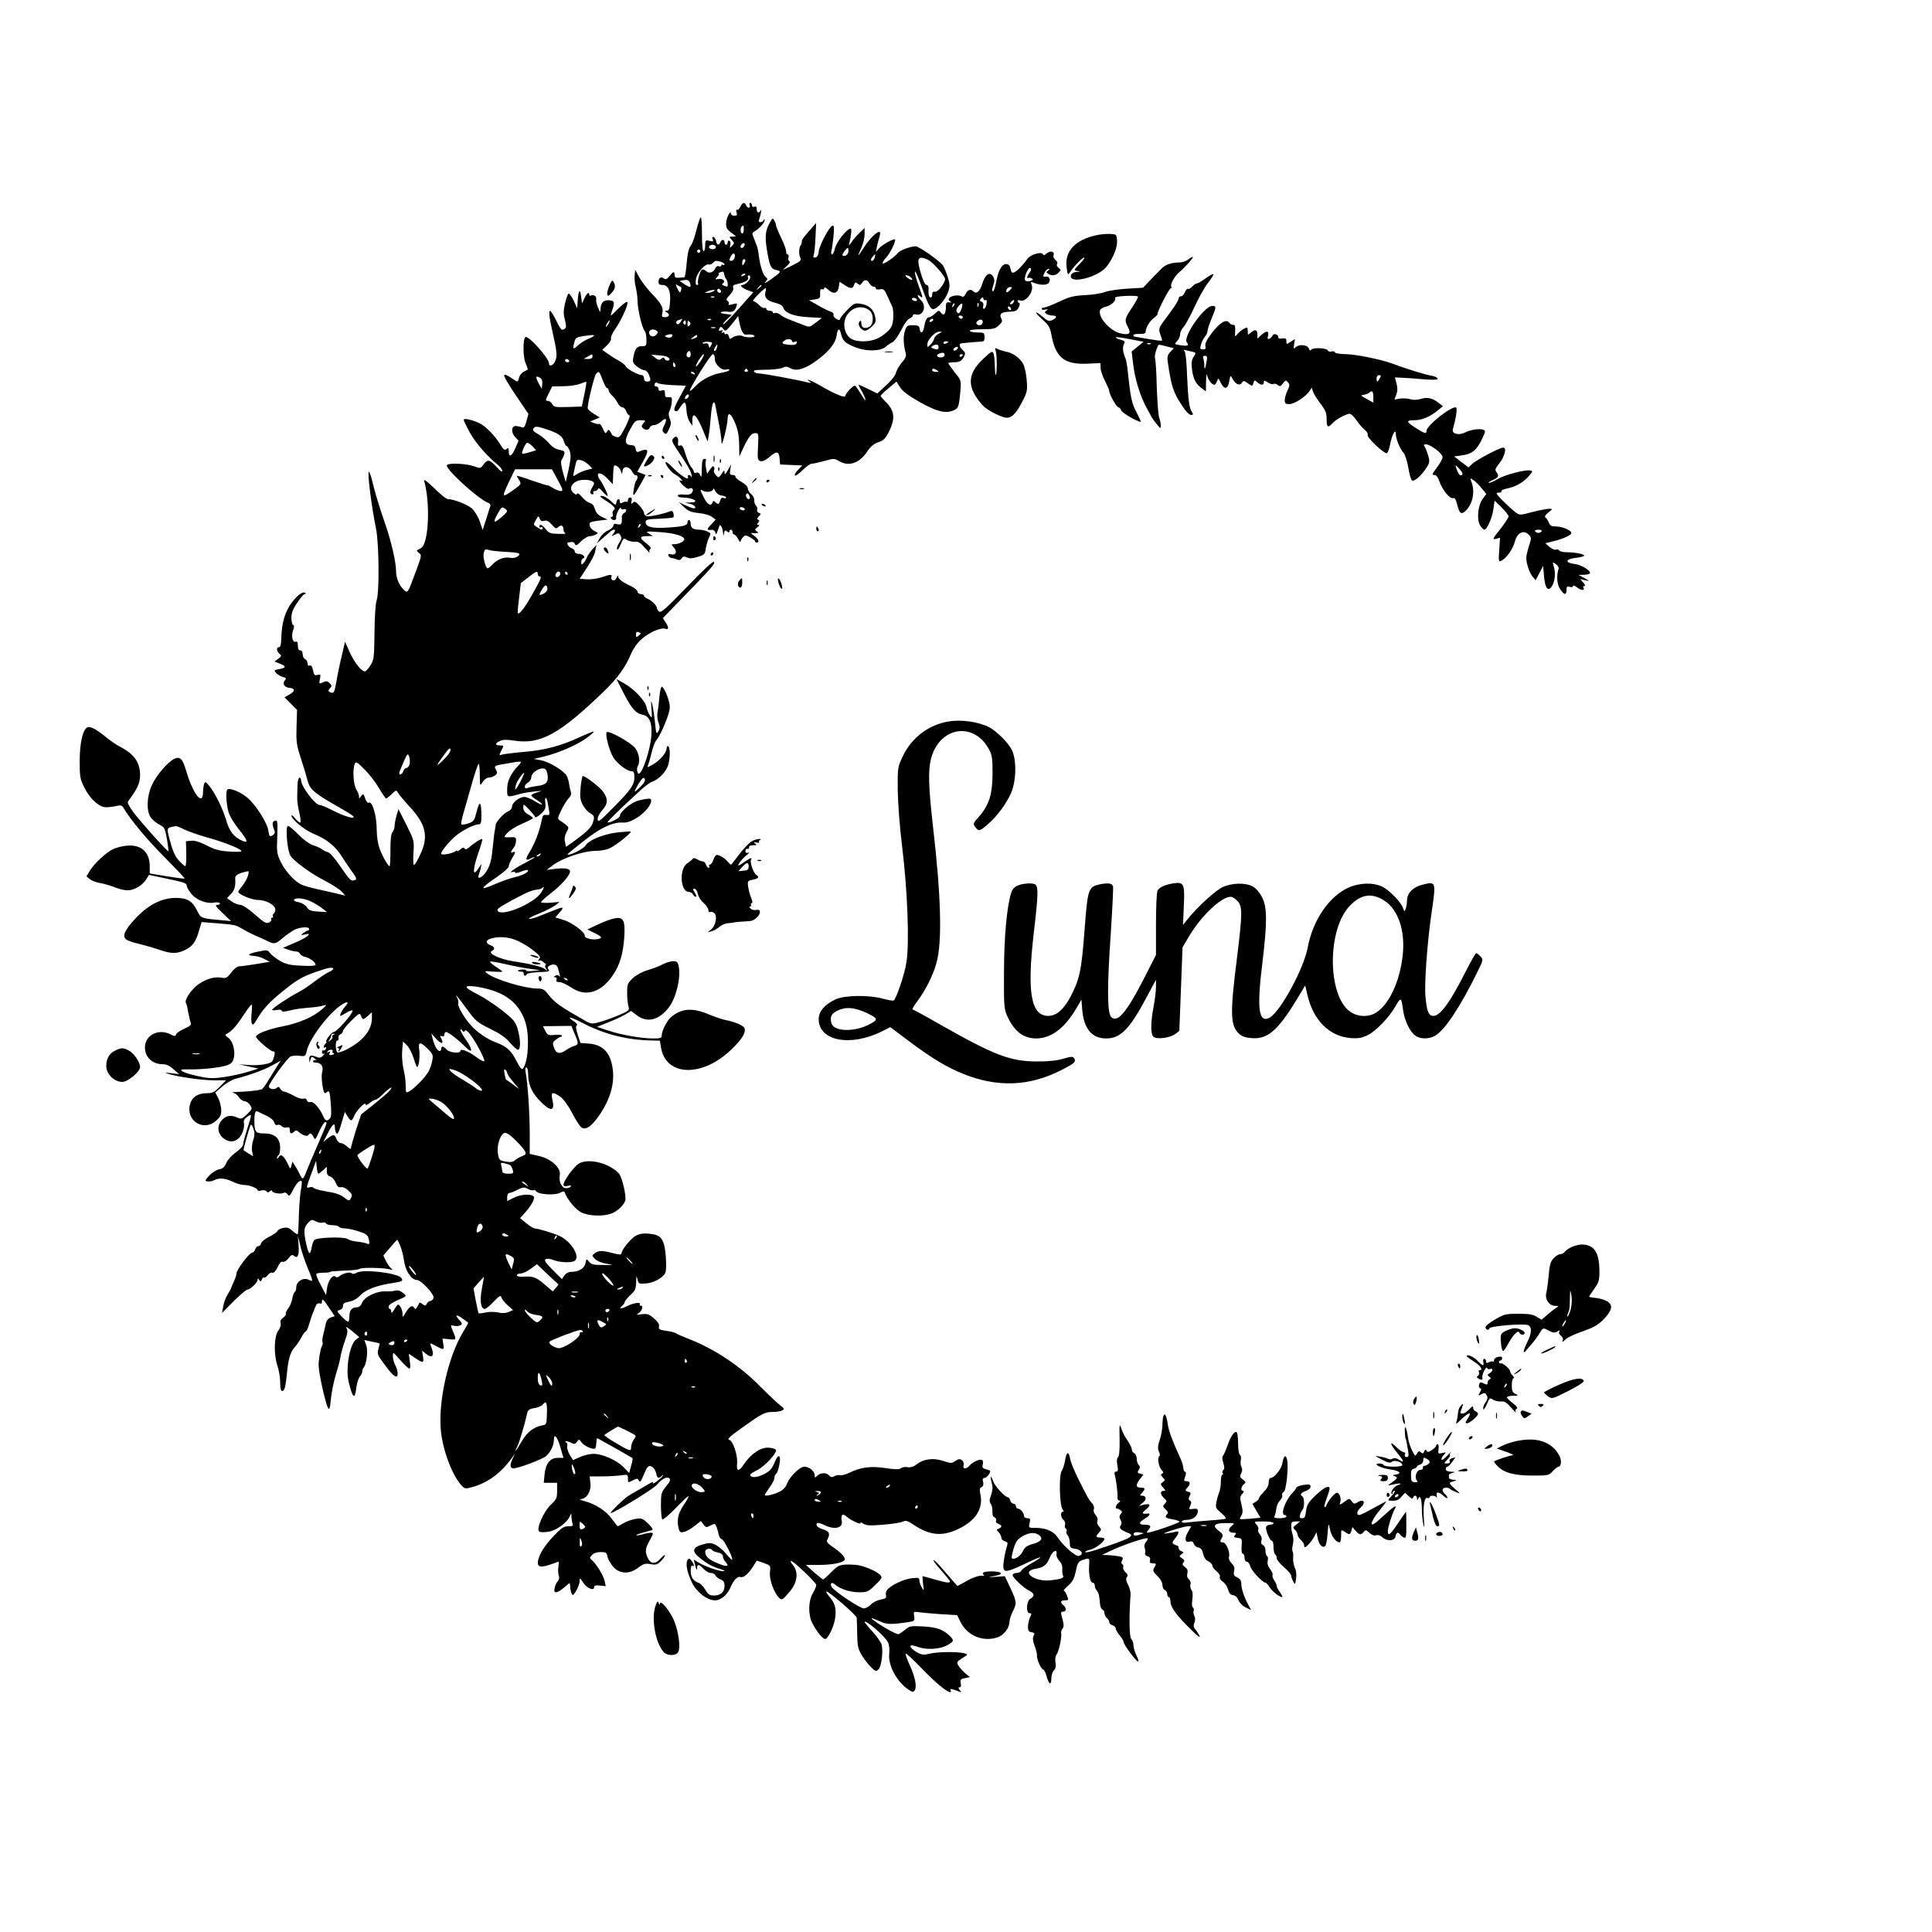 <?xml version="1.0" standalone="no"?>
<!DOCTYPE svg PUBLIC "-//W3C//DTD SVG 20010904//EN"
 "http://www.w3.org/TR/2001/REC-SVG-20010904/DTD/svg10.dtd">
<svg version="1.0" xmlns="http://www.w3.org/2000/svg"
 width="1200pt" height="1200pt" viewBox="0 0 1200 1200"
 preserveAspectRatio="xMidYMid meet">
<g transform="translate(0,1200) scale(0.1,-0.1)"
fill="#000000" stroke="none">
<path d="M4598 10715 c-6 -13 -15 -22 -21 -18 -5 3 -6 -3 -2 -16 5 -17 2 -21
-14 -21 -12 0 -21 6 -21 13 -1 28 -30 -29 -30 -60 0 -32 5 -39 45 -68 20 -14
19 -14 -4 -15 -24 0 -24 0 -6 -20 17 -19 17 -22 2 -37 -15 -15 -16 -15 -11 4
3 12 1 24 -5 27 -6 4 -11 0 -11 -8 0 -9 -4 -16 -10 -16 -5 0 -10 7 -10 15 0 8
-5 15 -10 15 -6 0 -13 -7 -16 -15 -9 -22 -22 -18 -26 7 -2 12 -9 23 -16 26 -8
2 -10 -2 -5 -14 5 -14 2 -16 -20 -10 -25 6 -27 4 -27 -29 0 -19 -4 -35 -10
-35 -6 0 -10 42 -10 105 0 58 -3 105 -7 105 -5 0 -16 -35 -27 -77 -10 -43 -26
-88 -36 -100 -13 -16 -20 -50 -25 -108 -4 -47 -10 -86 -14 -87 -3 0 -18 -2
-33 -3 -21 -2 -28 2 -28 16 0 26 -8 24 -32 -6 -16 -20 -23 -23 -34 -15 -17 15
-34 4 -34 -21 0 -13 7 -19 24 -19 36 0 52 -35 48 -102 -3 -46 -7 -58 -20 -58
-15 -1 -15 -2 1 -11 21 -13 13 -29 -15 -29 -17 0 -19 4 -14 25 8 33 -5 58 -69
125 -29 31 -63 76 -76 100 l-24 45 -3 -34 c-2 -19 1 -54 7 -77 6 -24 11 -61
11 -84 0 -51 29 -171 44 -185 6 -5 11 -29 11 -52 1 -40 -1 -43 -26 -43 -33 0
-45 -14 -54 -64 -7 -34 -5 -41 21 -62 16 -13 37 -23 47 -24 10 0 22 -12 27
-26 14 -36 13 -44 -10 -44 -13 0 -20 7 -20 20 0 11 -6 20 -13 20 -23 0 -94 39
-100 54 -3 8 -23 24 -44 36 -21 11 -52 31 -70 44 l-32 23 30 29 c16 15 27 34
24 42 -3 7 9 34 26 58 39 57 82 151 76 167 -2 7 -23 -7 -52 -35 -26 -27 -49
-48 -51 -48 -2 0 3 17 10 38 16 46 11 57 -27 57 -31 0 -46 -18 -47 -55 -1 -23
-2 -22 -16 10 -8 19 -13 42 -11 52 5 17 -18 32 -34 22 -5 -3 -9 0 -9 5 0 22
-15 10 -30 -21 l-15 -33 -6 45 c-6 52 -17 37 -21 -30 l-3 -45 -22 48 c-13 27
-27 46 -32 43 -5 -4 -15 -31 -22 -62 -10 -44 -10 -65 0 -102 9 -36 9 -47 -1
-54 -21 -13 -22 -11 -58 60 -42 84 -50 64 -22 -62 32 -142 34 -166 21 -197
-11 -29 -39 -40 -39 -16 -1 34 -132 179 -147 163 -16 -15 -15 -123 1 -160 9
-22 15 -40 14 -41 -2 -1 -13 -8 -25 -14 -13 -6 -26 -23 -29 -36 -3 -14 -8 -25
-11 -25 -2 0 -21 11 -41 25 -22 15 -38 21 -41 14 -2 -6 31 -63 74 -126 l77
-114 -12 -45 c-10 -35 -16 -44 -29 -38 -9 4 -25 7 -36 8 -29 2 -32 -40 -6 -68
l22 -23 -20 -46 c-22 -52 -41 -61 -41 -21 0 22 -3 24 -14 15 -11 -9 -19 -4
-37 26 -36 58 -89 112 -128 133 -45 22 -101 35 -101 22 0 -5 17 -40 38 -78 34
-63 106 -146 175 -202 15 -12 27 -29 27 -37 0 -9 -15 1 -36 25 -42 47 -56 49
-81 15 -18 -25 -19 -26 -62 -10 -47 16 -156 21 -165 6 -14 -21 197 -213 256
-234 10 -3 16 -12 14 -19 -3 -7 -14 -44 -26 -82 l-22 -68 -18 53 c-11 31 -32
65 -49 81 -28 25 -114 58 -150 58 -9 0 -46 30 -84 68 -40 39 -67 59 -63 47 40
-137 29 -393 -19 -419 -11 -6 -22 -12 -25 -14 -3 -2 3 -10 13 -17 17 -12 16
-18 -19 -111 -52 -141 -51 -140 -75 -118 -29 27 -49 73 -49 116 0 56 -30 186
-67 293 -37 105 -63 193 -80 263 -8 34 -18 62 -22 62 -11 0 17 -221 45 -356
18 -90 21 -393 3 -444 -7 -21 -12 -102 -13 -200 -2 -154 -3 -168 -25 -202 -13
-21 -28 -38 -35 -38 -22 0 -64 54 -94 119 l-29 65 -21 -90 c-12 -49 -27 -121
-33 -160 -11 -61 -15 -71 -31 -66 -21 5 -23 13 -6 30 10 10 8 16 -5 29 -13 14
-21 14 -41 5 -25 -11 -25 -10 -19 20 6 28 4 31 -15 26 -18 -5 -22 -1 -28 29
-4 23 -11 33 -20 29 -9 -3 -14 2 -14 15 0 11 -7 22 -15 25 -8 4 -15 17 -15 30
0 15 -6 24 -15 24 -10 0 -15 10 -15 30 0 21 -4 28 -14 24 -19 -7 -29 38 -15
73 7 19 7 29 0 31 -6 2 -11 22 -11 44 0 30 9 55 36 94 19 30 40 54 46 54 6 0
9 3 5 6 -13 14 -48 -10 -85 -59 -42 -56 -63 -128 -65 -224 -1 -36 -5 -53 -14
-53 -18 0 -16 -25 3 -41 14 -11 13 -15 -8 -31 l-23 -17 33 -13 c41 -16 41 -25
-3 -34 -34 -6 -35 -7 -20 -24 9 -10 28 -21 42 -25 20 -5 23 -8 13 -20 -18 -21
-5 -43 26 -47 38 -4 39 -20 3 -41 l-32 -18 39 -39 39 -39 -3 -103 c-3 -94 -1
-113 27 -199 17 -51 35 -113 41 -136 14 -55 40 -78 171 -153 60 -34 111 -65
114 -71 12 -19 -53 -1 -122 34 -40 21 -79 37 -87 37 -29 0 -116 116 -116 155
0 8 -4 15 -10 15 -5 0 -11 -19 -12 -42 0 -24 -2 -59 -2 -78 -1 -19 4 -61 12
-93 8 -32 11 -61 8 -65 -4 -3 -18 7 -31 23 -13 17 -24 25 -25 19 0 -22 79 -88
136 -112 82 -33 137 -78 176 -140 18 -29 48 -73 66 -98 26 -35 29 -46 17 -50
-24 -10 -32 -2 -92 86 -34 50 -66 86 -78 88 -11 2 -27 10 -35 17 -8 7 -33 18
-55 25 -24 8 -60 34 -92 67 -29 29 -57 53 -64 53 -18 0 -5 -154 15 -185 24
-36 128 -112 215 -156 43 -22 89 -52 102 -66 l24 -26 -25 6 c-14 4 -64 15
-112 26 -48 10 -103 24 -122 31 -47 15 -109 80 -142 146 -24 50 -26 62 -22
157 3 97 2 104 -15 99 -18 -5 -18 -21 -1 -65 3 -9 -2 -20 -14 -26 -17 -9 -20
-6 -25 28 -6 49 -77 161 -130 206 -42 36 -111 64 -125 51 -11 -11 -7 -88 7
-139 7 -25 35 -71 62 -105 63 -78 66 -96 11 -68 -44 23 -69 58 -87 121 -21 71
-67 166 -104 212 -22 28 -27 30 -33 15 -3 -9 -7 -34 -7 -54 -2 -88 -63 -8
-105 135 -22 75 -38 91 -75 73 -42 -22 -110 -102 -137 -161 -33 -71 -36 -164
-7 -203 11 -15 35 -35 53 -44 32 -16 35 -23 47 -90 6 -40 11 -74 9 -75 -5 -5
-170 179 -216 240 -30 41 -41 63 -34 71 56 74 74 113 74 159 0 83 -36 134
-130 182 -19 10 -56 35 -81 56 -57 47 -97 69 -115 62 -29 -11 -49 -94 -49
-208 0 -102 2 -114 30 -169 31 -62 82 -111 122 -119 13 -2 43 0 66 5 35 8 44
7 52 -7 47 -79 149 -201 257 -309 70 -71 127 -131 125 -133 -2 -2 -52 5 -111
14 l-106 18 0 43 c0 91 -54 139 -146 129 -28 -3 -66 -13 -84 -22 -43 -22 -115
-89 -142 -133 l-21 -35 21 -18 c12 -9 41 -20 65 -24 23 -4 64 -16 90 -26 26
-11 62 -19 80 -19 40 0 92 31 115 68 l17 28 118 -25 c97 -20 117 -27 117 -42
0 -10 14 -34 31 -54 34 -38 94 -60 140 -51 16 3 31 1 34 -4 3 -6 -3 -10 -15
-10 -17 0 -11 -10 32 -51 l53 -50 -65 6 c-121 11 -123 12 -145 57 -30 62 -62
81 -135 81 -87 -1 -169 -43 -249 -128 -68 -73 -84 -111 -56 -131 9 -7 47 -20
84 -28 36 -9 92 -25 123 -36 72 -25 108 -25 158 0 48 24 66 50 86 119 l16 54
87 -7 c125 -10 122 -10 171 -38 25 -15 63 -34 85 -43 22 -9 53 -23 68 -31 40
-20 49 -18 93 20 21 18 53 40 71 50 35 18 93 22 93 6 0 -5 -4 -10 -8 -10 -5 0
-17 -7 -28 -15 -18 -14 -17 -15 11 -9 27 6 29 5 15 -9 -8 -9 -46 -29 -84 -45
l-68 -29 32 -12 c18 -6 41 -11 50 -11 10 0 20 -6 23 -14 3 -7 18 -17 34 -20
30 -8 63 -33 63 -49 0 -6 -35 -8 -88 -5 -73 3 -96 9 -135 31 -25 15 -53 37
-61 48 -13 19 -18 20 -70 9 -65 -13 -78 -24 -31 -27 18 -1 48 -9 66 -19 l34
-18 -85 -14 c-47 -8 -94 -14 -105 -14 -12 0 -33 -17 -49 -39 -25 -32 -33 -37
-57 -32 -44 8 -92 -4 -143 -38 -46 -31 -93 -100 -81 -119 4 -6 10 -31 14 -58
5 -26 12 -55 15 -64 6 -13 -3 -21 -38 -37 -26 -11 -49 -27 -52 -35 -5 -14 -9
-14 -34 -1 -76 39 -160 -4 -160 -82 1 -60 46 -103 111 -103 21 0 43 -10 66
-31 l36 -31 -49 6 c-40 5 -43 4 -19 -4 61 -19 210 -40 283 -40 l76 0 -39 -40
c-32 -33 -46 -40 -78 -40 -58 0 -94 -23 -107 -69 -27 -102 84 -172 162 -102
27 24 33 36 32 68 -1 21 -9 54 -19 73 l-18 34 44 38 c24 21 62 43 84 48 89 23
173 54 224 82 l55 30 -19 -28 c-10 -16 -34 -55 -54 -87 -19 -33 -40 -61 -46
-63 -18 -7 -94 -15 -150 -16 -27 -1 -40 -3 -28 -5 12 -2 29 -15 37 -29 9 -13
25 -24 35 -24 10 0 26 -11 34 -24 15 -22 14 -25 -18 -56 -31 -30 -37 -32 -60
-22 -40 18 -69 14 -95 -13 -33 -35 -31 -81 4 -112 46 -39 97 -26 122 33 8 19
12 44 9 57 -4 16 2 27 20 40 31 22 31 21 0 -76 -14 -43 -25 -86 -25 -95 0 -10
-21 -33 -46 -50 -25 -18 -51 -47 -59 -66 -10 -25 -22 -35 -45 -39 -17 -4 -44
-21 -61 -39 -27 -30 -28 -33 -10 -36 11 -2 29 2 40 7 30 17 73 13 116 -9 22
-11 53 -20 70 -20 33 0 85 -20 85 -33 0 -4 11 -5 24 -1 13 3 27 1 31 -6 5 -8
10 -8 21 1 8 7 14 7 14 1 0 -12 55 -21 72 -11 7 4 17 1 24 -9 10 -14 14 -11
32 24 22 44 47 70 55 57 3 -5 1 -31 -5 -58 -5 -28 -10 -98 -12 -157 -1 -59 -4
-110 -7 -113 -3 -3 -18 6 -33 20 -21 19 -33 23 -57 18 -17 -3 -33 -12 -36 -19
-3 -7 -25 -23 -50 -35 -25 -12 -48 -30 -51 -41 -2 -10 -10 -18 -17 -18 -8 0
-17 -9 -20 -20 -3 -11 -12 -20 -18 -20 -19 0 -104 -115 -99 -133 1 -4 -5 -24
-15 -45 -9 -20 -17 -39 -17 -42 -1 -3 -11 -21 -22 -40 -12 -19 -25 -53 -28
-75 l-7 -40 72 73 c40 39 78 72 85 72 18 0 64 44 64 61 0 11 2 11 10 -1 8 -12
10 -12 16 3 3 9 10 15 14 12 5 -3 15 4 23 15 8 11 20 18 28 15 9 -3 21 9 33
34 12 26 23 38 32 34 8 -3 24 6 35 21 17 22 24 25 36 15 22 -19 32 5 27 70
l-4 56 15 -63 c8 -34 28 -95 45 -135 36 -87 37 -90 5 -75 -32 15 -75 -12 -75
-47 0 -13 -4 -26 -9 -29 -5 -3 -12 -22 -16 -43 -4 -20 -15 -48 -26 -61 -10
-13 -16 -28 -14 -32 3 -5 -4 -15 -16 -24 -15 -10 -20 -21 -16 -35 3 -12 -3
-31 -15 -46 -26 -34 -29 -149 -5 -218 9 -26 17 -72 17 -102 0 -53 10 -69 26
-43 4 7 11 46 15 88 9 99 22 143 49 172 12 12 30 40 41 60 11 21 23 38 28 38
4 0 13 19 20 43 7 23 16 51 20 62 5 11 13 32 19 47 8 19 16 26 27 22 11 -4 15
0 15 16 0 17 10 8 39 -36 l40 -59 -25 -8 c-15 -5 -26 -19 -30 -35 -3 -15 -10
-46 -16 -70 -6 -23 -8 -45 -5 -49 4 -3 1 -15 -5 -27 -9 -17 -21 -90 -19 -121
2 -53 43 -233 58 -259 9 -16 12 -6 18 55 4 41 18 108 30 149 13 41 27 93 30
115 4 22 16 66 28 99 17 48 18 62 8 78 -7 11 8 3 34 -18 l46 -39 -22 -17 c-38
-32 -63 -178 -44 -259 25 -105 39 -116 48 -38 4 29 13 59 22 69 8 9 15 23 15
32 0 8 3 18 7 22 19 18 30 105 18 139 l-12 34 46 -10 c25 -5 47 -10 48 -11 2
-1 -2 -17 -7 -35 -8 -30 -5 -38 30 -85 45 -62 68 -86 81 -86 14 0 10 42 -6 70
-8 14 -14 38 -15 55 0 30 0 30 46 -23 25 -28 50 -52 56 -52 7 0 8 16 3 46 l-6
46 38 -26 c50 -34 57 -33 50 9 l-6 36 26 -21 c41 -32 54 -8 28 53 -7 17 -5 17
31 -2 51 -28 54 -27 47 12 l-5 33 41 -4 c46 -5 46 -4 26 45 -19 45 -19 44 8
38 12 -3 29 -1 37 4 12 8 11 14 -10 35 -29 32 -13 34 26 4 16 -12 30 -22 32
-23 1 -1 -13 -28 -33 -60 -94 -156 -156 -440 -136 -620 15 -127 74 -278 132
-336 17 -17 21 -17 71 -3 93 28 173 88 241 184 17 25 17 25 2 -7 -20 -43 -19
-63 5 -63 30 0 181 57 203 77 27 25 47 67 47 98 0 47 22 22 41 -46 10 -35 18
-64 19 -64 0 0 -16 0 -36 0 -48 0 -75 -35 -82 -104 l-5 -51 42 0 41 0 0 -50
c0 -45 -4 -53 -40 -87 -43 -41 -90 -147 -72 -165 6 -6 30 -6 57 -2 50 7 119
57 135 99 8 18 9 17 9 -7 1 -14 4 -33 7 -42 5 -13 -1 -16 -27 -16 -27 0 -43
-10 -92 -62 -61 -64 -96 -126 -97 -165 0 -27 25 -30 85 -8 22 8 42 15 44 15 2
0 1 -15 -1 -33 -3 -17 -2 -41 2 -52 5 -12 3 -26 -5 -35 -8 -8 -17 -27 -20 -42
-10 -38 14 -37 60 3 35 31 35 31 36 8 0 -13 4 -33 8 -44 7 -18 10 -17 30 15
11 19 21 46 21 59 0 22 2 22 23 -10 23 -35 67 -52 67 -27 0 10 10 13 36 10
l36 -4 -7 33 c-8 35 -51 105 -79 129 -15 12 -15 14 0 31 11 12 31 19 54 19 33
0 38 -3 43 -29 4 -17 20 -45 36 -63 40 -45 100 -47 155 -5 31 24 43 28 76 22
34 -6 43 -3 65 19 14 14 25 30 25 36 0 6 -13 -4 -28 -21 -33 -37 -62 -34 -80
7 -17 37 -15 56 14 108 23 42 24 46 7 46 -10 0 -34 -4 -52 -10 -19 -5 -37 -8
-39 -6 -2 3 16 10 40 16 23 7 49 14 57 16 9 3 2 16 -23 40 -35 34 -41 36 -79
30 -23 -4 -57 -16 -75 -27 -18 -10 -34 -19 -36 -19 -1 0 -17 20 -35 45 -36 50
-101 93 -170 111 -25 7 -36 13 -24 13 36 1 66 49 60 99 l-5 42 73 0 c40 0 93
3 119 6 45 7 46 6 46 -20 0 -26 0 -26 30 -11 26 14 30 13 38 -1 7 -13 12 -7
26 27 10 24 22 50 28 56 15 19 45 -2 53 -37 7 -33 14 -36 34 -18 10 9 12 10 7
1 -4 -7 -21 -22 -38 -35 -17 -12 -28 -16 -23 -8 5 8 -5 5 -26 -7 -19 -12 -52
-31 -74 -43 -22 -12 -48 -28 -58 -35 -32 -23 -108 -97 -104 -102 9 -8 268 150
288 176 28 35 61 52 76 39 9 -8 5 -20 -20 -50 -30 -37 -32 -45 -32 -118 0 -43
4 -82 8 -87 5 -4 42 27 84 70 41 43 77 77 79 74 3 -2 -11 -28 -31 -57 -35 -52
-43 -94 -29 -148 6 -19 11 -22 33 -17 14 3 43 20 65 37 l39 31 16 -21 c15 -20
18 -21 44 -7 26 13 28 13 37 -8 5 -12 11 -34 14 -49 4 -16 12 -28 19 -28 12 0
72 -118 64 -127 -3 -2 -19 14 -37 36 -18 22 -48 47 -66 56 -30 14 -39 14 -81
2 -63 -18 -68 -43 -16 -84 47 -37 76 -53 128 -69 23 -7 31 -13 19 -13 -27 -1
-110 27 -152 52 l-33 20 7 -29 c8 -35 14 -43 14 -21 0 24 13 21 40 -8 13 -14
33 -25 46 -25 12 0 24 -7 28 -15 3 -8 17 -20 31 -25 19 -7 25 -17 25 -39 0
-39 -24 -61 -65 -61 -27 0 -37 6 -54 35 -11 20 -29 38 -38 42 -37 13 -53 36
-53 75 0 24 4 37 10 33 15 -9 12 8 -5 31 -13 16 -16 17 -25 4 -13 -21 -3 -75
27 -138 28 -60 95 -112 144 -112 35 0 76 34 95 78 20 48 44 73 64 67 19 -6 49
20 79 68 l21 34 44 -15 c43 -16 43 -16 38 -57 -5 -45 26 -131 58 -160 16 -15
20 -13 57 30 57 63 66 130 25 178 -8 9 -13 19 -10 22 8 8 158 -135 158 -150 0
-8 -10 -31 -22 -52 -28 -46 -29 -133 -3 -184 26 -51 64 -99 80 -99 18 0 57 82
63 135 6 57 -2 86 -34 125 -15 17 -25 33 -22 35 8 8 188 -147 189 -163 1 -9 2
-55 3 -102 1 -73 5 -91 28 -130 15 -25 41 -59 58 -75 28 -27 31 -28 47 -13 18
19 29 111 19 153 -4 14 -29 50 -56 80 -28 30 -50 58 -50 60 0 21 125 -86 144
-124 9 -17 12 -43 9 -73 -8 -72 48 -176 121 -223 24 -16 29 -16 37 -4 15 22 3
83 -30 155 -17 37 -29 70 -26 73 4 3 48 -38 100 -92 88 -91 156 -147 177 -147
5 0 6 5 2 12 -7 11 9 9 51 -8 18 -7 18 -6 6 9 -10 13 -10 17 -1 17 8 0 11 9 7
26 -4 21 0 26 26 31 l31 6 -31 26 c-16 14 -35 36 -42 48 -10 19 -7 24 26 44
37 23 37 23 13 30 -40 11 -167 10 -214 -2 -35 -9 -49 -8 -73 4 -39 21 -62 47
-40 47 9 0 28 -5 44 -11 46 -17 127 -13 172 10 47 25 49 32 19 61 -42 40 -81
53 -165 58 -77 4 -84 3 -113 -22 -18 -14 -36 -26 -41 -26 -14 0 -76 34 -129
69 -53 36 -50 39 14 11 45 -21 72 -21 185 -4 30 5 33 8 29 35 -5 30 -4 30 31
25 20 -3 81 -8 136 -12 l100 -6 20 -41 c42 -86 139 -127 230 -97 40 13 75 59
75 98 0 12 9 40 20 62 26 52 26 59 -14 146 l-35 74 -58 -4 c-32 -3 -47 -3 -33
0 60 11 70 15 65 24 -8 13 -102 13 -109 1 -4 -5 0 -12 6 -15 7 -2 -1 -4 -18
-3 -18 0 -54 -12 -87 -31 -31 -18 -58 -32 -60 -32 -2 0 -34 36 -71 80 -37 44
-71 80 -77 80 -6 0 14 -28 45 -62 31 -35 56 -66 56 -70 0 -12 -19 -10 -95 12
-38 11 -72 20 -74 20 -2 0 -1 -21 2 -47 6 -45 6 -47 -8 -23 -8 14 -14 34 -15
44 0 17 -6 18 -50 13 -48 -6 -126 -43 -150 -72 -7 -8 -10 -24 -7 -34 4 -16 -2
-21 -33 -26 -21 -4 -48 -17 -61 -31 -12 -13 -32 -24 -44 -24 -24 0 -181 105
-199 132 -14 24 0 35 21 16 31 -28 94 -48 149 -48 50 0 57 3 100 45 39 37 45
47 34 59 -21 27 -113 65 -160 67 -91 4 -101 1 -147 -46 -24 -25 -47 -45 -51
-45 -4 1 -29 21 -57 45 l-50 45 80 0 c83 0 150 13 161 31 8 13 -20 44 -74 81
-35 24 -41 32 -32 48 17 33 11 48 -25 60 -37 12 -50 24 -41 39 3 5 23 0 43
-10 65 -33 120 -21 111 24 -7 39 5 50 29 28 24 -23 97 -56 87 -40 -3 6 4 4 17
-4 20 -13 41 -14 125 -7 55 4 110 13 122 19 17 9 28 6 66 -19 100 -68 180 -75
282 -25 106 52 152 126 133 215 -6 27 -4 37 7 43 11 6 14 17 10 33 -5 17 -2
24 8 24 13 0 36 28 36 43 0 3 -12 8 -26 11 -21 6 -25 11 -20 31 4 14 1 25 -7
28 -15 5 -59 -16 -76 -37 -19 -23 -44 -21 -36 3 3 10 -1 24 -10 31 -12 10 -20
9 -41 -4 -24 -16 -28 -16 -76 0 -61 20 -120 13 -163 -20 -22 -17 -39 -22 -58
-19 -15 3 -33 0 -41 -6 -11 -9 -35 -9 -100 1 -92 13 -151 5 -226 -32 -19 -9
-43 -15 -52 -13 -9 3 -26 0 -36 -6 -15 -8 -23 -7 -32 4 -16 20 -54 19 -74 -1
-15 -14 -16 -14 -16 3 0 25 -34 53 -64 53 -29 0 -92 -62 -108 -106 -6 -18 -24
-38 -42 -47 -34 -19 -96 -33 -96 -23 0 3 14 25 30 48 17 22 30 49 30 59 0 10
4 20 9 23 15 10 33 98 22 109 -7 7 -17 -5 -31 -39 -18 -40 -30 -53 -68 -72
-44 -21 -82 -22 -82 -2 0 5 20 18 45 30 41 20 115 98 115 121 0 13 -47 22 -77
14 -39 -9 -89 -50 -120 -96 -33 -51 -50 -51 -45 0 5 52 -25 142 -49 148 -14 4
4 21 74 71 135 96 147 102 197 102 25 0 52 5 60 10 13 9 10 14 -15 32 -16 12
-70 63 -120 113 -126 129 -280 232 -440 296 -44 17 -84 35 -90 39 -5 4 -32 11
-58 14 -42 6 -48 10 -44 27 3 13 -6 28 -31 50 -31 27 -41 30 -76 26 -35 -5
-38 -4 -21 6 22 13 33 47 15 47 -6 0 -9 4 -6 8 10 16 -38 10 -76 -9 -42 -21
-59 -21 -33 1 8 7 15 17 15 23 0 6 16 25 35 43 30 27 35 38 36 80 1 41 2 44 8
19 6 -28 9 -30 51 -27 48 3 104 33 121 64 7 13 8 50 4 105 -9 108 -28 133
-101 140 -35 4 -60 0 -83 -11 -32 -17 -91 -89 -91 -111 0 -9 -12 -9 -52 1 -67
18 -89 18 -114 0 -19 -15 -19 -15 2 -36 12 -12 42 -25 70 -29 49 -9 49 -9 -21
-8 -58 0 -73 3 -86 20 -16 20 -17 20 -23 -11 -8 -32 -43 -52 -92 -52 -13 0
-30 -10 -39 -22 l-15 -23 -58 58 c-44 44 -54 60 -43 66 8 5 27 3 47 -5 35 -14
101 -19 128 -8 46 18 -11 120 -86 156 -35 17 -137 48 -157 48 -7 0 -30 14 -52
32 l-39 32 23 25 c42 46 69 91 63 106 -8 22 -79 19 -126 -5 l-40 -20 0 25 c0
14 6 25 13 25 7 0 30 9 51 20 35 17 41 18 66 5 15 -8 31 -11 34 -7 4 3 11 0
16 -7 12 -20 115 -27 147 -10 19 10 27 11 30 3 14 -41 67 -106 102 -124 48
-24 142 -27 192 -6 36 15 72 49 82 78 9 26 -19 147 -39 169 -59 65 -192 98
-250 61 -32 -21 -94 -106 -94 -130 0 -10 7 -12 26 -8 17 5 23 3 19 -4 -3 -5
-17 -10 -30 -10 -27 0 -46 41 -38 83 8 43 -56 101 -130 117 l-57 13 0 131 c0
123 -13 318 -26 379 -3 16 -1 27 5 27 6 0 11 -17 11 -37 0 -64 20 -113 63
-160 73 -79 106 -81 88 -5 -11 50 -1 54 49 20 20 -15 48 -53 74 -102 22 -44
49 -84 59 -90 27 -17 65 11 114 84 60 89 88 182 80 267 -11 110 -57 163 -149
171 l-53 4 -17 52 c-11 34 -13 53 -6 57 6 4 -1 14 -16 24 -53 35 -24 31 47 -6
129 -69 269 -106 414 -111 l71 -2 7 -40 c29 -184 259 -190 441 -11 64 62 88
103 78 129 -6 16 -61 40 -117 50 -20 4 -68 20 -106 36 -101 43 -171 37 -235
-19 -24 -21 -56 -84 -56 -111 0 -18 -6 -20 -57 -20 -75 1 -195 22 -279 50
l-66 22 70 28 c38 15 86 37 106 49 l36 22 35 -27 c65 -49 138 -31 200 50 45
59 75 187 60 255 -5 25 -12 31 -34 31 -15 0 -45 -9 -66 -20 -22 -12 -64 -28
-94 -36 -31 -9 -69 -30 -90 -49 -33 -31 -36 -37 -36 -92 0 -32 4 -70 8 -84 8
-24 5 -27 -66 -57 -41 -17 -95 -36 -120 -42 -41 -11 -49 -10 -88 13 -143 81
-183 109 -216 151 -31 40 -40 46 -73 46 -81 0 -264 55 -316 95 -17 14 -14 15
39 10 31 -2 57 -2 57 0 0 3 -18 16 -41 31 -22 14 -38 28 -35 31 3 3 47 -4 98
-16 51 -12 120 -25 153 -29 l60 -8 -47 -5 c-25 -2 -44 -1 -41 4 2 4 -9 6 -26
5 -31 -2 -33 -13 -3 -13 9 0 16 -6 15 -12 -3 -15 14 -18 19 -4 2 6 35 11 75
13 59 2 70 5 60 16 -8 10 -7 16 4 23 25 15 47 10 54 -13 14 -49 16 -63 8 -51
-6 8 -14 9 -23 3 -12 -8 -12 -10 -1 -10 7 0 11 -6 7 -15 -4 -11 1 -15 19 -15
13 0 45 -15 71 -32 89 -63 187 -35 261 76 42 62 63 131 70 232 7 104 -4 129
-55 121 -21 -3 -68 -20 -106 -38 l-68 -32 38 -19 c55 -26 59 -34 25 -41 -32
-7 -83 7 -79 20 6 19 -77 82 -129 98 l-54 17 19 22 c38 42 35 47 -17 26 -28
-11 -74 -29 -102 -40 -28 -12 -56 -19 -63 -17 -6 2 22 17 62 33 40 16 84 39
100 50 l27 22 -58 -5 c-31 -2 -57 -1 -57 4 0 4 30 31 65 58 62 48 115 108 115
132 0 18 -28 23 -88 17 l-57 -7 40 30 c60 44 188 87 260 88 37 0 74 7 97 19
36 17 132 95 126 101 -2 2 -38 -1 -81 -5 -90 -11 -178 -46 -202 -83 -13 -21
-101 -64 -111 -54 -1 1 44 39 101 83 105 84 184 120 247 115 53 -5 158 73 171
127 6 25 -4 27 -73 11 -46 -10 -120 -70 -120 -97 0 -12 -68 -48 -76 -39 -4 3
73 79 198 193 30 29 66 55 79 59 34 10 79 54 95 92 16 38 19 119 4 128 -5 3
-10 -3 -10 -14 0 -26 -41 -74 -86 -100 -33 -19 -36 -20 -29 -4 4 10 14 45 22
78 8 33 20 67 28 75 30 35 85 169 85 206 0 39 -29 116 -48 128 -6 3 -12 -19
-16 -57 -3 -34 -8 -79 -12 -100 -4 -21 -1 -50 6 -66 9 -23 9 -34 -1 -53 -12
-21 -14 -16 -21 55 -11 104 -30 180 -22 87 5 -59 4 -63 -9 -45 -8 11 -18 35
-22 54 -9 41 -80 115 -143 149 l-43 24 40 -79 c52 -102 78 -133 121 -142 45
-9 62 -51 55 -136 -7 -81 -50 -214 -74 -229 -12 -8 -20 29 -10 45 16 25 9 75
-13 109 -24 35 -166 115 -180 102 -11 -11 16 -116 41 -156 25 -40 85 -86 113
-86 14 0 18 -8 18 -38 0 -47 -22 -79 -138 -195 -73 -75 -88 -85 -90 -68 -2 13
9 36 27 57 37 41 39 69 8 115 -20 29 -110 99 -128 99 -3 0 -9 -32 -13 -70 -5
-58 -3 -77 13 -108 11 -21 31 -44 45 -52 28 -15 31 -25 16 -65 -10 -27 -43
-58 -119 -113 l-46 -32 -6 31 c-5 21 -1 41 10 61 15 28 15 30 -5 46 -12 9 -29
22 -38 27 -14 9 -13 15 10 63 14 30 35 63 46 74 14 14 18 26 13 41 -4 12 -9
38 -12 57 -3 19 -12 43 -21 52 -29 33 -110 79 -153 86 l-44 8 67 16 c92 23
204 72 261 114 27 20 47 37 44 40 -2 2 -42 -14 -88 -35 -113 -53 -213 -80
-344 -91 -60 -5 -121 -13 -133 -16 -24 -7 -24 -7 -8 25 16 31 16 31 -9 31 -32
0 -32 14 1 28 18 9 42 9 87 2 163 -26 284 41 560 308 84 82 131 147 166 230
12 30 39 69 63 90 46 42 121 76 149 67 24 -8 24 8 2 41 l-16 25 94 97 c215
221 233 242 223 252 -6 6 -65 -49 -168 -156 -128 -133 -161 -162 -172 -153 -8
6 -14 17 -14 23 0 15 -38 51 -62 59 -10 4 -18 11 -18 17 0 5 -9 10 -20 10 -11
0 -20 7 -20 15 0 8 -19 24 -42 35 -54 25 -78 44 -79 61 0 8 -4 4 -9 -8 -6 -14
-15 -21 -24 -17 -8 3 -12 12 -9 20 7 18 -5 18 -62 -2 -25 -8 -66 -14 -90 -12
l-45 3 46 70 c25 39 48 82 50 98 2 15 6 33 9 40 4 6 -7 -4 -24 -23 -17 -19
-34 -44 -37 -55 -4 -10 -13 -25 -20 -33 -12 -11 -14 -10 -14 6 0 11 5 22 12
24 19 7 -2 28 -28 28 -14 0 -24 6 -24 14 0 8 -9 17 -19 21 -21 6 -36 34 -21
36 6 1 16 2 23 3 6 1 15 -5 18 -14 5 -11 13 -8 38 18 18 17 42 32 54 32 22 0
56 16 47 22 -3 2 -14 8 -25 14 -11 6 -21 20 -23 32 -3 18 4 21 54 28 l58 7
-35 16 c-24 11 -37 26 -44 49 -6 21 -17 35 -32 38 -13 4 -35 20 -49 38 -15 18
-28 26 -30 19 -4 -8 -12 -5 -25 8 -22 22 -14 50 21 69 23 13 80 13 100 0 13
-8 13 -13 -2 -38 -17 -28 -15 -42 4 -42 5 0 6 5 3 10 -3 6 0 10 9 10 8 0 17 6
20 13 3 8 13 3 28 -15 13 -16 27 -28 31 -28 8 0 -28 75 -46 99 -6 7 -12 19
-13 27 -4 25 28 15 60 -20 l32 -33 2 55 c1 31 4 57 6 59 8 9 35 -11 41 -30 l8
-22 4 23 c6 31 43 26 60 -8 7 -14 17 -24 23 -22 12 3 13 -21 1 -34 -5 -5 -11
-29 -15 -54 -8 -52 -2 -47 43 33 l31 57 -26 10 -26 10 31 55 c46 81 42 96 -21
70 -12 -5 -17 -1 -20 17 -2 16 -10 23 -26 23 -43 1 -46 29 -10 95 30 55 35 60
67 60 32 0 33 -1 18 -18 -13 -14 -14 -21 -5 -30 16 -16 37 -15 44 3 4 8 15 15
27 15 11 0 31 10 44 22 30 28 39 17 19 -23 -14 -28 -14 -35 -2 -47 12 -12 16
-9 31 22 14 30 15 41 5 65 -8 20 -9 35 -2 48 6 10 12 34 14 53 3 31 1 35 -19
33 -19 -2 -23 2 -23 23 0 21 -4 24 -20 19 -14 -5 -20 -2 -20 9 0 9 -7 16 -15
16 -9 0 -12 6 -9 15 4 10 10 12 18 6 6 -5 48 -11 93 -13 46 -1 83 -4 83 -4 0
-1 -18 -34 -40 -74 -31 -56 -37 -76 -28 -82 8 -5 17 -2 23 8 38 60 45 58 49
-9 2 -25 11 -55 20 -68 l16 -23 0 32 c0 62 29 33 71 -72 l24 -58 6 33 c4 19
10 73 14 122 6 83 20 113 29 65 2 -13 11 -59 20 -103 9 -44 16 -96 17 -115 0
-28 4 -22 19 35 10 39 19 85 19 103 1 48 22 36 48 -29 16 -38 23 -77 24 -129
l1 -75 26 56 c34 70 49 89 74 89 19 0 20 -5 16 -84 -4 -78 -3 -85 16 -90 13
-3 31 5 53 24 46 40 61 39 65 -7 l3 -38 69 -3 69 -3 -27 -28 c-15 -16 -24 -31
-18 -34 5 -4 26 12 47 33 22 22 47 40 57 40 10 0 46 8 79 17 56 16 62 16 89 0
61 -37 127 -15 175 57 22 33 41 49 70 59 33 11 45 23 67 68 41 81 34 132 -26
188 -14 14 -26 28 -26 32 0 4 22 26 49 48 l49 41 22 -35 c15 -24 50 -51 120
-91 107 -60 161 -74 210 -54 33 14 36 22 45 121 5 65 5 67 -35 116 -22 28 -40
54 -40 57 0 3 15 6 33 6 37 0 50 7 65 36 9 18 8 25 -8 39 -23 21 -26 41 -7 43
12 2 98 9 128 11 11 1 15 10 14 29 -1 25 -4 27 -45 27 -24 0 -45 5 -47 10 -2
6 28 10 76 10 70 0 82 3 105 24 21 19 23 27 15 43 -15 28 1 41 53 42 35 1 45
6 55 26 7 15 9 26 3 28 -6 2 -10 8 -10 13 0 4 7 6 15 3 35 -14 88 55 73 95 -7
20 -6 22 9 16 57 -23 103 -16 103 15 0 18 -10 25 -32 21 -11 -1 -10 7 2 30 6
10 16 19 23 19 8 0 6 -4 -3 -10 -13 -9 -13 -11 0 -20 22 -15 47 -12 65 7 16
16 16 17 0 29 -10 7 -14 18 -9 25 4 7 0 17 -11 25 -10 8 -15 20 -11 29 8 23
-21 31 -43 11 -13 -12 -20 -13 -23 -6 -6 20 -77 0 -96 -27 -27 -38 -66 -79
-84 -85 -12 -5 -17 1 -22 23 -4 20 -11 29 -26 29 -27 0 -49 -37 -62 -109 -6
-33 -16 -61 -20 -61 -5 0 -7 9 -4 20 3 11 8 28 11 38 3 10 -1 27 -9 38 -21 28
-48 8 -65 -49 -15 -47 -36 -66 -55 -47 -17 17 -36 11 -48 -15 -6 -13 -16 -22
-21 -18 -35 22 -110 -6 -76 -28 11 -8 10 -9 -6 -7 -16 2 -20 -3 -20 -27 0 -44
-13 -61 -30 -38 -13 17 -14 17 -37 -4 -14 -13 -29 -23 -36 -23 -15 0 -25 -18
-32 -60 -6 -39 -23 -47 -28 -12 -3 18 -10 22 -42 22 -35 0 -39 -3 -50 -36 -11
-34 -9 -88 6 -140 4 -15 -3 -32 -24 -55 -16 -19 -33 -47 -37 -64 -4 -17 -30
-51 -62 -79 l-54 -50 -55 27 c-30 15 -57 27 -60 27 -3 0 3 -15 14 -32 11 -18
23 -44 27 -58 3 -14 -7 -2 -24 27 -17 28 -35 54 -40 57 -9 6 -61 -48 -61 -64
0 -14 -68 14 -145 59 -63 37 -113 57 -75 30 12 -8 10 -9 -10 -5 -78 19 -279
56 -302 56 -15 0 -30 5 -33 10 -7 11 -5 12 90 14 39 1 79 7 89 13 14 8 26 7
45 -4 37 -22 95 -4 169 52 75 56 113 106 119 155 6 44 18 44 28 1 8 -38 31
-58 96 -81 64 -24 151 -21 180 6 11 10 29 22 42 28 12 6 36 40 54 75 18 38 40
68 52 73 12 4 21 13 21 19 0 6 9 9 20 6 45 -12 67 54 30 88 -23 21 -28 44 -5
25 20 -16 19 -13 -11 70 -14 39 -24 76 -21 83 2 6 16 -25 32 -68 47 -132 63
-165 81 -165 25 0 78 61 93 107 12 36 11 48 -3 94 -10 30 -23 61 -29 70 -25
32 -149 119 -170 119 -32 0 -99 -25 -111 -42 -19 -24 -86 -71 -93 -64 -4 3 5
19 19 34 24 25 58 92 58 113 0 14 -81 -30 -102 -55 l-18 -21 6 30 c3 17 10 43
15 59 5 16 7 31 4 34 -11 11 -59 -34 -96 -90 -44 -69 -48 -70 -19 -7 11 24 20
62 20 83 l0 40 -31 -30 c-17 -16 -40 -42 -51 -59 -13 -19 -18 -23 -14 -10 13
50 17 95 10 95 -26 -1 -92 -86 -100 -130 -4 -16 -11 -30 -16 -30 -6 0 -7 10
-4 23 4 12 9 53 13 91 5 55 3 68 -7 64 -20 -6 -82 -124 -85 -161 -2 -21 -8
-33 -20 -36 -14 -2 -16 1 -11 15 4 10 9 59 11 109 l4 90 -35 -40 c-50 -57 -54
-63 -54 -78 0 -7 -3 -17 -7 -20 -11 -12 -13 -59 -2 -78 8 -16 1 -23 -53 -49
-63 -31 -63 -31 -33 -4 17 15 25 28 19 30 -7 3 -10 14 -7 24 3 11 1 20 -5 20
-6 0 -10 8 -9 18 0 10 -13 48 -31 84 -18 37 -32 72 -32 78 0 6 -5 20 -11 31
-9 18 -12 16 -34 -26 -24 -48 -25 -86 -6 -190 14 -73 21 -85 52 -92 35 -7 32
-12 -34 -59 -28 -20 -44 -28 -34 -16 15 16 16 22 5 29 -17 11 -36 67 -44 128
-3 28 -9 59 -14 70 -4 11 -13 33 -19 49 -11 25 -10 31 6 39 28 16 63 55 62 69
0 10 -2 10 -6 1 -2 -7 -12 -13 -20 -13 -11 0 -13 5 -8 18 9 21 18 72 9 55 -9
-20 -24 -15 -24 8 0 15 -5 19 -15 15 -9 -3 -15 0 -15 9 0 8 -4 15 -10 15 -5 0
-7 -7 -4 -15 4 -8 1 -15 -5 -15 -7 0 -14 7 -17 15 -9 22 -23 18 -36 -10z m22
-140 c0 -14 -4 -25 -10 -25 -11 0 -14 33 -3 43 11 11 13 8 13 -18z m4 -100
c-6 -16 -24 -21 -24 -7 0 11 11 22 21 22 5 0 6 -7 3 -15z m-179 -4 c3 -5 1
-13 -5 -16 -15 -9 -43 3 -35 15 8 13 32 13 40 1z m825 -31 c0 -20 -25 -38 -37
-26 -5 5 24 46 34 46 1 0 3 -9 3 -20z m-920 0 c0 -5 -4 -10 -10 -10 -5 0 -10
5 -10 10 0 6 5 10 10 10 6 0 10 -4 10 -10z m213 -40 c-3 -11 -12 -20 -19 -20
-17 0 -17 5 -3 31 13 24 29 16 22 -11z m870 0 c-5 -19 -23 -29 -23 -12 0 7 20
32 26 32 1 0 0 -9 -3 -20z m330 -13 c29 -13 107 -101 107 -121 -1 -26 -45 -82
-62 -78 -13 2 -18 -3 -18 -18 0 -13 -5 -20 -12 -17 -8 2 -12 19 -11 41 2 25
-2 36 -12 36 -9 0 -22 26 -35 71 -29 96 -20 114 43 86z m-1133 -4 c0 -5 -5
-15 -10 -23 -8 -12 -10 -11 -10 8 0 12 5 22 10 22 6 0 10 -3 10 -7z m-152 -9
c12 -4 22 -11 22 -16 0 -5 -4 -6 -10 -3 -5 3 -10 2 -10 -4 0 -6 -7 -8 -15 -5
-8 4 -17 -1 -21 -10 -11 -28 -40 -38 -58 -20 -9 8 -20 13 -26 9 -12 -7 -31
-75 -24 -87 3 -4 0 -8 -7 -8 -8 0 -10 12 -6 38 7 39 58 97 80 89 7 -2 18 2 25
10 15 15 18 15 50 7z m1917 -67 c-16 -23 -20 -41 -7 -33 4 2 14 1 21 -4 10 -6
8 -10 -9 -15 -12 -4 -26 -3 -32 3 -12 12 18 86 32 77 7 -4 5 -14 -5 -28z
m-1884 -41 c9 -10 13 -46 5 -46 -2 0 -12 3 -21 6 -12 5 -13 9 -5 14 20 12 0
32 -27 27 -23 -4 -23 -3 -7 14 9 11 13 19 8 20 -5 0 0 4 11 8 16 7 21 4 23
-13 2 -11 8 -25 13 -30z m119 30 c0 -2 -7 -7 -16 -10 -8 -3 -12 -2 -9 4 6 10
25 14 25 6z m30 -18 c0 -17 -31 -48 -49 -48 -22 0 2 -22 39 -35 l29 -10 -91
-103 c-50 -56 -93 -100 -96 -97 -3 3 8 17 24 32 l29 28 -40 5 c-25 3 -34 7
-24 12 8 3 26 4 40 2 29 -5 44 4 53 33 7 20 5 21 -24 13 -21 -6 -28 -5 -24 2
4 6 0 14 -7 19 -11 6 -8 14 14 37 17 18 25 35 21 45 -4 12 2 18 23 22 52 12
75 25 69 40 -3 8 -1 15 4 15 6 0 10 -5 10 -12z m1000 -3 c16 -19 1 -19 -24 0
-16 12 -17 15 -4 15 8 0 21 -7 28 -15z m-1371 -53 c1 -8 -12 -4 -34 10 l-34
23 27 5 c27 6 40 -6 41 -38z m1111 18 c6 -11 17 -20 25 -20 8 0 15 -5 15 -11
0 -7 11 -9 26 -6 22 4 28 -1 46 -42 12 -25 25 -56 31 -68 5 -12 7 -45 5 -73
-4 -42 -11 -57 -39 -82 -45 -41 -88 -58 -149 -58 -62 0 -95 20 -110 66 -32 97
68 184 148 128 30 -21 31 -88 1 -104 -28 -15 -49 -6 -49 22 0 15 -3 19 -10 12
-14 -14 -3 -42 21 -54 14 -8 25 -4 50 18 28 25 31 33 25 64 -8 45 -40 74 -90
81 -36 6 -43 3 -81 -36 -23 -23 -44 -48 -46 -56 -4 -11 -8 -12 -26 -1 -12 8
-19 19 -16 26 2 7 -6 15 -19 19 -13 4 -48 21 -78 39 l-55 31 35 5 c32 5 35 8
34 37 -1 23 2 30 12 26 8 -3 14 1 14 8 0 7 10 3 24 -10 33 -31 60 -24 66 17
l5 32 30 -20 c38 -25 52 -25 60 1 6 17 9 18 22 7 13 -11 18 -10 27 5 14 23 33
22 46 -3z m-1174 -21 c7 -2 8 -12 4 -23 -6 -18 -9 -16 -23 13 -10 19 -11 29
-4 23 6 -5 17 -11 23 -13z m504 7 c0 -2 -8 -10 -17 -17 -16 -13 -17 -12 -4 4
13 16 21 21 21 13z m1543 -28 c-18 -20 -29 -17 -20 5 3 7 12 14 21 14 15 0 14
-2 -1 -19z m-1796 -14 c-9 -9 -28 6 -21 18 4 6 10 6 17 -1 6 -6 8 -13 4 -17z
m277 1 c-8 -34 10 -53 62 -66 28 -7 46 -18 49 -30 11 -33 64 -54 155 -59 l85
-5 -38 -29 c-36 -28 -41 -29 -70 -17 -18 7 -54 21 -81 31 -26 9 -57 25 -68 34
-11 10 -26 15 -34 12 -8 -3 -14 -1 -14 4 0 6 -9 10 -20 10 -11 0 -20 5 -20 11
0 6 -6 9 -12 6 -7 -2 -23 7 -35 20 -12 12 -28 23 -35 23 -11 1 67 80 78 80 3
0 2 -11 -2 -25z m-324 5 c-8 -5 -24 -9 -35 -9 l-20 0 20 9 c11 5 27 9 35 9 13
1 13 0 0 -9z m7 -36 c-3 -3 -12 -4 -19 -1 -8 3 -5 6 6 6 11 1 17 -2 13 -5z
m1685 -18 c6 4 8 -5 6 -22 -2 -15 -8 -29 -15 -31 -7 -3 -9 3 -6 16 3 13 0 23
-10 27 -13 5 -14 9 -4 19 10 11 13 11 15 -1 2 -8 8 -11 14 -8z m-427 4 c3 -5
-1 -10 -9 -10 -8 0 -18 5 -21 10 -3 6 1 10 9 10 8 0 18 -4 21 -10z m600 -19
c-3 -6 -11 -11 -17 -11 -6 0 -6 6 2 15 14 17 26 13 15 -4z m-374 -24 c-10 -9
-11 -8 -5 6 3 10 9 15 12 12 3 -3 0 -11 -7 -18z m49 -21 c-5 -15 -14 -24 -20
-21 -15 9 -12 26 7 47 21 24 27 11 13 -26z m107 22 c-3 -8 -6 -5 -6 6 -1 11 2
17 5 13 3 -3 4 -12 1 -19z m203 -19 c0 -6 -4 -7 -10 -4 -5 3 -10 11 -10 16 0
6 5 7 10 4 6 -3 10 -11 10 -16z m-1670 -139 c6 -11 16 -20 23 -19 29 4 58 -2
53 -10 -6 -9 -56 -8 -72 1 -14 9 -51 3 -67 -10 -12 -10 -16 -9 -20 9 -3 12
-10 18 -16 14 -6 -3 -11 -1 -11 5 0 6 -5 8 -12 4 -7 -5 -8 -3 -3 6 6 10 4 12
-8 7 -11 -4 -14 -2 -10 9 7 18 13 18 28 -2 10 -14 16 -10 51 33 l39 50 7 -38
c4 -21 12 -47 18 -59z m1370 90 c0 -5 -4 -10 -9 -10 -6 0 -13 5 -16 10 -3 6 1
10 9 10 9 0 16 -4 16 -10z m-1752 -29 c-7 -11 -16 -17 -20 -15 -14 9 -9 22 10
27 9 3 18 5 20 6 1 0 -3 -8 -10 -18z m189 13 c-3 -3 -12 -4 -19 -1 -8 3 -5 6
6 6 11 1 17 -2 13 -5z m1378 -4 c-3 -5 -11 -10 -16 -10 -6 0 -7 5 -4 10 3 6
11 10 16 10 6 0 7 -4 4 -10z m308 -16 c-5 -15 -25 -19 -36 -7 -11 10 13 32 28
27 8 -3 11 -12 8 -20z m-2323 -4 c-6 -11 -13 -20 -16 -20 -2 0 0 9 6 20 6 11
13 20 16 20 2 0 0 -9 -6 -20z m480 4 c0 -8 -5 -12 -10 -9 -6 4 -8 11 -5 16 9
14 15 11 15 -7z m22 -16 c-9 -9 -12 -7 -12 12 0 19 3 21 12 12 9 -9 9 -15 0
-24z m161 -15 c-7 -2 -19 -2 -25 0 -7 3 -2 5 12 5 14 0 19 -2 13 -5z m-364
-39 c-15 -19 -38 -18 -46 2 -8 21 16 35 40 23 14 -8 16 -13 6 -25z m1751 3
c-14 -7 -26 -21 -28 -31 -2 -10 -12 -26 -23 -37 -19 -19 -19 -19 -19 3 0 28
48 78 74 78 19 0 19 -2 -4 -13z m-1658 -19 c-6 -6 -19 -7 -29 -3 -17 7 -17 8
2 15 24 9 41 2 27 -12z m-482 7 c0 -3 -17 -12 -37 -20 -21 -9 -50 -28 -65 -42
-29 -27 -33 -22 -19 27 5 20 15 26 46 31 57 9 75 10 75 4z m640 -4 c0 -5 -10
-11 -22 -14 -22 -6 -22 -6 -4 8 23 17 26 18 26 6z m590 -32 c0 -4 7 -6 16 -2
12 4 15 2 12 -8 -3 -10 -17 -13 -44 -11 -48 5 -54 10 -31 27 19 14 47 10 47
-6z m-503 -24 c-10 -19 -11 -19 -15 -2 -3 13 -10 17 -23 14 -10 -3 -17 -1 -14
4 3 4 19 7 34 6 26 -2 28 -4 18 -22z m1473 21 c0 -2 -7 -6 -15 -10 -8 -3 -15
-1 -15 4 0 6 7 10 15 10 8 0 15 -2 15 -4z m-1437 -36 c-3 -11 -9 -20 -15 -20
-5 0 -4 9 2 20 6 11 12 20 14 20 2 0 2 -9 -1 -20z m1377 5 c0 -16 -9 -19 -35
-9 -13 5 -14 8 -3 15 20 13 38 11 38 -6z m112 -17 c-6 -6 -15 -8 -19 -4 -4 4
-1 11 7 16 19 12 27 3 12 -12z m-1652 -28 c0 -19 -11 -26 -23 -14 -8 8 3 34
14 34 5 0 9 -9 9 -20z m1577 -5 c0 -9 -10 -15 -24 -15 -24 0 -31 15 -10 23 23
10 34 7 34 -8z m-2187 -10 c0 -10 -10 -15 -27 -15 l-28 1 25 14 c31 18 30 18
30 0z m454 2 c24 -5 34 -27 13 -27 -9 0 -17 6 -20 13 -3 9 -7 9 -19 -1 -13
-10 -20 -9 -39 6 l-23 19 35 -3 c19 -1 43 -4 53 -7z m220 -27 c-15 -22 -29
-39 -31 -36 -6 6 38 76 48 76 5 0 -3 -18 -17 -40z m86 11 c0 -35 43 -75 72
-66 10 4 18 2 18 -3 0 -5 -19 -12 -42 -16 -63 -10 -127 -42 -165 -82 -19 -20
-36 -35 -38 -32 -8 8 130 228 142 228 8 0 13 -12 13 -29z m1540 25 c0 -3 -4
-8 -10 -11 -5 -3 -10 -1 -10 4 0 6 5 11 10 11 6 0 10 -2 10 -4z m-2445 -36 c3
-5 -1 -10 -9 -10 -9 0 -16 5 -16 10 0 6 4 10 9 10 6 0 13 -4 16 -10z m659 -25
c3 -8 1 -15 -4 -15 -6 0 -10 7 -10 15 0 8 2 15 4 15 2 0 6 -7 10 -15z m451
-35 c3 -5 -1 -10 -10 -10 -9 0 -13 5 -10 10 3 6 8 10 10 10 2 0 7 -4 10 -10z
m1175 0 c12 -8 11 -10 -7 -10 -13 0 -23 5 -23 10 0 13 11 13 30 0z m-2077 -60
c10 -27 22 -50 27 -50 6 0 10 -6 10 -13 0 -8 9 -22 21 -33 12 -10 27 -31 35
-46 8 -16 21 -28 30 -28 8 0 19 -11 24 -25 5 -14 14 -25 20 -25 6 0 -6 -32
-25 -71 -32 -62 -38 -69 -58 -63 -12 4 -23 9 -25 13 -1 3 -7 13 -12 21 -9 13
-11 13 -19 0 -11 -16 -12 -15 -29 23 -7 15 -15 26 -20 24 -4 -3 -18 0 -32 5
l-25 10 30 12 30 13 -37 23 c-21 12 -38 28 -38 36 0 30 41 199 52 211 17 21
22 16 41 -37z m572 40 c3 -6 -1 -7 -9 -4 -18 7 -21 14 -7 14 6 0 13 -4 16 -10z
m-957 -29 c8 -5 12 -21 10 -37 l-3 -29 -18 32 c-24 44 -20 54 11 34z m272 -98
l-16 -78 -87 -3 c-78 -2 -87 -1 -97 18 -6 11 -17 20 -25 20 -19 0 -19 3 5 50
l20 40 68 1 c37 0 83 7 102 14 19 7 38 14 41 14 3 1 -2 -34 -11 -76z m648 -15
c-2 -6 -10 -14 -16 -16 -7 -2 -10 2 -6 12 7 18 28 22 22 4z m-873 -208 c67
-23 91 -41 99 -76 4 -13 10 -24 15 -24 5 0 14 -15 20 -32 8 -25 6 -52 -7 -113
l-18 -79 -18 62 c-11 41 -14 67 -8 75 5 7 13 22 16 34 6 19 2 23 -29 29 -23 4
-45 18 -63 39 -15 18 -44 43 -64 55 -38 22 -44 31 -31 43 10 11 26 8 88 -13z
m-97 -103 l22 -24 -41 -12 c-22 -7 -43 -11 -45 -9 -7 8 21 68 31 68 7 0 21
-11 33 -23z m347 -113 l24 -24 -37 -10 c-20 -5 -47 -17 -59 -25 -27 -19 -26
-20 -12 43 9 45 12 49 35 44 14 -2 36 -15 49 -28z m-190 -96 c32 -59 34 -68
18 -68 -10 0 -33 9 -50 20 -18 11 -33 18 -33 16 0 -2 -43 11 -95 29 -52 19
-95 32 -95 29 0 -3 7 -15 15 -27 14 -22 13 -25 -33 -58 -77 -55 -78 -52 -28
54 l35 72 115 0 114 0 37 -67z m-324 -181 c15 -11 11 -17 -27 -50 -49 -42 -55
-35 -22 24 24 43 26 44 49 26z m239 -72 c15 5 28 -2 47 -23 23 -26 28 -28 40
-16 18 17 33 10 33 -16 0 -10 6 -20 13 -23 6 -2 -13 -4 -45 -3 -49 1 -59 5
-78 29 -22 28 -40 35 -40 16 0 -5 5 -7 10 -4 6 3 10 1 10 -4 0 -15 -6 -14 -35
5 -23 15 -23 16 -7 44 16 27 17 28 24 9 6 -15 13 -19 28 -14z m-250 -192 c97
-5 111 -10 85 -29 -12 -9 -31 -12 -51 -8 -35 6 -77 -11 -108 -45 -11 -12 -23
-21 -27 -21 -13 0 -31 70 -24 97 5 21 10 24 28 18 12 -5 56 -10 97 -12z m210
-138 c0 -8 5 -15 10 -15 17 0 12 -13 -41 -107 -46 -83 -84 -133 -93 -122 -2 2
2 45 8 95 l11 92 45 35 c51 40 60 43 60 22z m140 1 c0 -8 -7 -16 -15 -20 -15
-5 -21 14 -8 27 11 12 23 8 23 -7z m45 4 c3 -5 1 -10 -4 -10 -6 0 -11 5 -11
10 0 6 2 10 4 10 3 0 8 -4 11 -10z m-125 -99 c0 -10 -11 -23 -25 -29 -29 -14
-31 -10 -8 28 18 31 33 31 33 1z m580 -276 c0 -1 -7 -8 -15 -15 -13 -10 -15
-9 -15 8 0 15 5 20 15 16 8 -4 15 -7 15 -9z m-1225 -784 c-51 -50 -50 -42 5
33 26 36 36 44 38 31 3 -11 -14 -36 -43 -64z m-211 -27 c-3 -13 -12 -24 -19
-24 -8 0 -17 -9 -20 -20 -6 -20 -25 -28 -25 -11 0 5 12 35 26 67 24 54 27 57
35 36 5 -13 6 -35 3 -48z m-192 -146 c22 -38 43 -68 46 -68 3 0 19 12 35 28
27 26 29 26 39 8 6 -11 38 -49 70 -84 104 -111 121 -188 69 -298 -16 -34 -33
-64 -38 -67 -6 -4 -8 26 -5 74 5 79 4 80 -44 176 l-49 97 -12 -39 c-6 -22 -12
-51 -12 -66 -1 -14 -7 -31 -13 -37 -9 -9 -13 -46 -13 -112 0 -55 -2 -100 -5
-100 -10 0 -49 69 -64 114 -9 26 -16 74 -16 107 0 95 -28 188 -51 173 -5 -3
-15 9 -21 27 -10 30 -12 31 -25 14 -12 -17 -13 -17 -13 -2 0 10 -8 29 -17 44
-18 28 -24 122 -10 157 7 18 13 15 58 -30 28 -27 69 -79 91 -116z m866 135
c-47 -50 -68 -95 -68 -146 0 -52 -3 -51 85 -27 17 5 55 11 85 14 52 5 53 5 18
-5 -21 -6 -38 -15 -38 -19 0 -5 16 -18 36 -30 19 -12 33 -24 30 -27 -2 -2 -22
7 -45 21 -22 14 -51 26 -64 26 -32 0 -77 -36 -77 -61 0 -11 -10 -23 -23 -28
-26 -10 -77 -65 -78 -84 0 -7 -3 -21 -5 -32 -3 -11 -9 -62 -14 -113 -7 -72
-15 -104 -35 -138 -24 -42 -65 -64 -51 -28 3 9 9 28 12 42 l5 27 -18 -27 c-39
-61 -39 -12 1 103 14 40 24 75 22 77 -5 5 -54 -25 -82 -51 -15 -13 -24 -15
-29 -7 -5 8 -13 6 -26 -6 -10 -9 -19 -14 -19 -9 0 4 -6 3 -12 -3 -18 -14 -88
-26 -88 -15 0 16 47 73 88 109 43 36 115 73 145 74 14 0 17 9 17 54 0 87 -11
98 -29 26 -15 -58 -18 -63 -54 -75 -20 -7 -39 -9 -42 -5 -3 4 6 46 20 91 13
46 36 127 51 179 15 52 31 99 36 105 4 5 8 -24 8 -65 1 -75 1 -75 18 -47 9 15
26 27 37 27 12 0 29 6 39 13 15 11 17 17 7 35 -14 26 -13 26 69 40 96 17 98
16 68 -15z m183 -55 c7 -46 -9 -64 -66 -70 -22 -3 -48 -8 -57 -12 -26 -12 -24
20 2 34 11 6 20 21 20 33 0 25 44 57 75 54 15 -2 21 -12 26 -39z m-168 -42
c-29 -55 -40 -64 -29 -23 5 22 42 77 52 77 2 0 -8 -24 -23 -54z m746 -32 c-18
-18 -34 -32 -36 -30 -2 2 9 24 24 49 22 35 30 41 37 30 6 -11 -2 -25 -25 -49z
m-576 -106 c3 -18 7 -42 9 -53 2 -16 -2 -19 -19 -17 -18 3 -23 -3 -29 -35 -12
-63 -42 -142 -74 -194 -30 -49 -27 -59 11 -39 10 6 19 8 19 5 0 -2 -26 -18
-57 -34 -63 -32 -112 -67 -80 -57 9 3 17 1 17 -4 0 -5 16 -2 36 6 20 8 39 13
42 9 10 -10 -32 -33 -83 -44 -27 -6 -85 -27 -129 -46 -92 -40 -84 -23 26 52
37 25 68 54 68 62 0 9 9 31 20 49 24 39 25 46 4 38 -15 -6 -13 4 9 32 6 7 11
25 12 38 1 22 -3 25 -30 24 -49 -3 -50 -1 -21 29 15 16 56 41 92 56 35 15 64
30 64 34 0 3 -14 14 -30 23 -21 12 -30 25 -30 42 0 25 1 24 35 -11 18 -19 36
-40 38 -47 3 -6 17 1 37 19 27 26 31 35 27 68 -6 45 9 41 16 -5z m-2261 -159
c22 -11 87 -34 143 -50 110 -30 215 -73 215 -86 0 -4 -35 -5 -77 -2 -61 4 -92
13 -140 38 -42 22 -73 31 -95 29 l-33 -3 2 -77 c1 -43 -2 -78 -6 -78 -4 0 -21
15 -38 33 -22 22 -38 55 -52 107 -29 103 -31 98 32 109 4 0 26 -8 49 -20z
m2213 -159 c-3 -5 -12 -10 -18 -10 -7 0 -6 4 3 10 19 12 23 12 15 0z m-1815
-130 c-5 -17 -20 -44 -34 -61 -14 -17 -26 -34 -26 -38 0 -16 84 -51 123 -51
50 0 107 -32 107 -59 0 -11 -5 -23 -10 -26 -6 -4 -8 -11 -5 -16 4 -5 1 -9 -5
-9 -6 0 -9 -4 -5 -9 3 -6 -3 -15 -14 -21 -17 -8 -30 -1 -88 50 -41 36 -77 60
-91 60 -13 0 -37 9 -53 21 l-29 20 25 27 c23 25 29 48 26 98 -2 18 24 32 81
43 4 0 3 -13 -2 -29z m1823 -101 c-43 -74 -273 -165 -273 -109 0 9 53 40 168
99 26 13 59 24 74 25 14 1 30 5 34 9 16 16 15 5 -3 -24z m-1428 -60 c24 -12
55 -31 69 -43 l27 -21 -55 3 c-45 3 -58 8 -70 27 -10 14 -30 27 -51 31 -19 3
-32 10 -29 15 9 16 66 10 109 -12z m1285 -245 c30 -14 74 -41 97 -61 38 -30
42 -37 31 -51 -8 -10 -9 -13 -1 -9 6 4 18 1 26 -7 8 -8 16 -14 18 -13 3 1 1
-2 -3 -7 -4 -5 -2 -17 5 -25 11 -14 10 -15 -7 -1 -20 16 -90 33 -196 49 -82
12 -162 49 -137 63 24 13 21 27 -9 38 -30 12 -27 32 7 41 52 15 114 9 169 -17z
m-1150 -172 c0 -4 -13 -13 -28 -20 -16 -7 -55 -33 -88 -58 -32 -25 -77 -55
-99 -66 -57 -29 -165 -101 -165 -110 0 -4 14 -5 30 -1 18 3 30 1 30 -5 0 -7
14 -7 43 0 44 11 72 15 147 21 25 2 56 7 70 12 22 6 21 4 -10 -24 -53 -47
-145 -87 -245 -106 -88 -17 -165 -47 -165 -64 0 -14 89 -91 105 -91 12 0 14
-7 9 -27 -4 -16 -10 -32 -14 -36 -14 -16 -85 -27 -145 -22 l-60 4 60 -13 60
-13 -67 -21 c-36 -11 -103 -26 -148 -32 -69 -10 -94 -9 -161 6 -44 9 -87 23
-97 30 -14 11 -9 12 38 12 80 -2 193 10 236 24 30 10 40 20 46 46 11 43 -6
107 -35 127 -21 16 -22 16 -3 27 29 16 60 53 103 119 21 32 41 59 45 59 4 0 4
-22 1 -49 -3 -28 -3 -58 1 -67 6 -15 12 -9 34 28 37 63 76 105 163 175 84 68
117 87 209 119 68 24 100 29 100 16z m1455 -70 c-3 -3 -11 0 -18 7 -9 10 -8
11 6 5 10 -3 15 -9 12 -12z m-472 -62 c112 -35 180 -100 212 -205 25 -84 16
-242 -17 -282 -7 -9 -18 4 -40 47 -32 64 -63 92 -127 115 -48 17 -115 61 -152
102 -41 43 -88 123 -83 138 3 7 0 24 -6 37 -18 33 -1 13 63 -74 51 -70 62 -79
141 -118 62 -30 97 -54 123 -86 21 -24 43 -44 50 -44 18 0 17 64 -2 129 -14
46 -25 59 -96 115 -44 34 -108 77 -143 95 -91 46 -101 61 -37 55 27 -2 79 -13
114 -24z m-910 -103 c-19 -21 -37 -57 -28 -57 2 0 20 9 39 21 20 12 36 17 36
11 0 -20 -98 -132 -117 -132 -6 0 -21 -13 -33 -30 -12 -16 -18 -30 -14 -30 5
0 3 -5 -4 -12 -14 -14 -16 -32 -2 -23 6 3 7 -1 4 -9 -3 -9 -10 -13 -15 -10 -5
3 -9 -2 -9 -11 0 -10 5 -14 13 -9 6 4 4 -2 -6 -12 -14 -15 -22 -17 -46 -7 -34
12 -41 8 -40 -21 1 -20 1 -19 7 2 7 22 8 22 27 7 11 -9 15 -14 8 -11 -6 4 -14
2 -18 -4 -3 -6 3 -10 15 -10 34 0 51 -23 41 -58 -8 -26 3 -118 15 -131 2 -2
10 1 17 8 12 9 16 -2 21 -69 5 -58 4 -85 -4 -96 -18 -21 -30 -17 -43 14 -22
50 -60 92 -78 87 -10 -3 -19 1 -23 11 -4 10 -12 14 -22 10 -9 -4 -37 5 -61 19
-25 14 -51 25 -59 25 -7 0 -17 8 -23 17 -7 14 -12 15 -24 5 -15 -13 -47 -6
-47 10 0 19 114 177 135 186 11 5 36 7 56 4 35 -4 37 -2 44 30 16 76 141 241
220 289 36 23 45 16 18 -14z m114 -77 c3 0 17 10 30 22 l23 21 0 -37 c0 -74
-56 -143 -158 -195 -24 -12 -49 -20 -55 -18 -14 4 -16 76 -2 74 6 -1 9 6 7 16
-2 9 4 20 13 23 8 3 15 12 15 20 0 7 23 36 52 64 48 47 53 50 60 31 4 -12 11
-21 15 -21z m1312 -91 c26 -60 26 -66 -1 -75 -13 -3 -35 -15 -50 -25 -40 -29
-64 -24 -77 13 -10 29 -9 34 11 50 13 10 26 18 31 18 4 0 7 3 7 8 0 4 -20 6
-44 4 -40 -4 -46 -1 -59 25 l-15 29 88 1 89 1 20 -49z m-682 18 c3 8 13 3 28
-15 32 -38 98 -159 93 -173 -2 -5 -24 6 -49 25 -47 35 -99 56 -99 39 0 -18
-68 -12 -86 8 -21 23 -34 24 -34 3 0 -9 -6 -14 -12 -12 -15 5 -32 39 -42 81
l-7 28 30 -33 c31 -35 50 -34 32 1 -10 17 -9 20 4 15 10 -4 15 0 15 10 0 9 5
16 11 16 13 0 77 -49 121 -94 44 -44 46 -18 4 43 -20 28 -36 56 -36 63 0 9 4
8 11 -2 8 -11 12 -12 16 -3z m-815 -24 c-6 -2 -10 -8 -7 -13 3 -4 -3 -14 -12
-21 -15 -12 -16 -12 -8 1 6 8 10 18 11 23 1 4 2 9 3 12 0 3 7 5 14 4 9 0 9 -2
-1 -6z m494 -137 c9 -28 19 -55 22 -61 11 -17 22 58 16 103 -8 53 5 55 53 7
32 -32 34 -39 28 -72 -4 -21 -13 -50 -22 -66 -17 -34 -90 -110 -122 -126 -20
-11 -21 -10 -21 36 0 26 -6 73 -14 104 -7 31 -11 82 -8 113 l5 57 23 -22 c13
-12 31 -45 40 -73z m-500 35 c-4 -5 -1 -11 6 -13 7 -3 3 -7 -9 -10 -17 -4 -20
-2 -16 10 5 11 3 13 -7 7 -9 -5 -11 -4 -6 3 4 7 14 12 22 12 8 0 13 -4 10 -9z
m-828 -18 c-10 -2 -28 -2 -40 0 -13 2 -5 4 17 4 22 1 32 -1 23 -4z m1652 -134
c66 -43 113 -86 102 -93 -5 -3 -21 3 -34 13 -13 11 -51 35 -84 55 -34 19 -67
43 -75 52 -13 16 -11 17 16 10 17 -4 50 -21 75 -37z m260 17 c0 -7 17 -32 38
-56 l37 -45 -40 30 c-22 16 -41 30 -42 30 -2 1 -6 16 -9 35 -5 24 -4 31 4 26
7 -4 12 -13 12 -20z m-735 -116 c-10 -11 -53 -47 -95 -81 l-77 -61 -32 -97
c-17 -54 -31 -104 -31 -111 0 -9 -8 -6 -23 8 -13 12 -31 22 -40 22 -10 0 -22
11 -27 25 -12 31 -20 31 -55 4 l-27 -22 26 51 c30 59 46 73 46 40 0 -13 4 -29
9 -37 7 -10 16 7 31 59 l22 74 16 -27 c21 -34 27 -34 42 2 13 33 70 91 70 72
0 -8 9 -5 26 8 15 12 32 21 38 21 7 0 29 18 51 40 39 39 65 48 30 10z m321
-62 c35 -19 84 -79 84 -103 0 -12 -14 -4 -51 27 -27 24 -64 55 -81 69 -31 26
-31 26 -7 25 13 -1 38 -9 55 -18z m-1085 -86 c28 -13 49 -30 52 -43 4 -14 11
-20 21 -16 8 3 20 0 26 -8 6 -7 20 -11 30 -8 15 4 20 0 20 -16 0 -23 10 -27
28 -9 9 9 16 8 29 -4 25 -21 51 -29 58 -18 10 16 21 11 32 -12 10 -21 12 -19
36 35 14 31 31 57 36 57 15 0 17 5 -42 -132 -30 -68 -62 -144 -72 -170 -10
-27 -21 -48 -25 -48 -4 0 -12 12 -19 28 -7 15 -20 38 -29 52 l-16 25 -6 -25
c-6 -24 -6 -23 -23 12 -24 50 -43 64 -56 41 -6 -10 -11 -13 -11 -6 0 6 5 15
10 18 6 3 10 24 10 46 0 59 -34 89 -98 89 -56 0 -62 8 -62 86 0 39 7 58 19 51
3 -2 27 -13 52 -25z m-79 -156 c-7 -21 -10 -52 -6 -68 l6 -30 -29 18 c-15 10
-29 18 -30 19 -4 2 37 147 44 158 3 6 11 -5 17 -24 9 -26 8 -43 -2 -73z m1638
-6 c21 -21 44 -48 50 -59 9 -19 7 -23 -17 -32 -15 -6 -36 -17 -45 -26 -12 -11
-27 -13 -57 -8 -36 6 -41 10 -47 41 -8 42 1 90 21 121 19 28 37 21 95 -37z
m-886 -47 c-6 -26 -35 -114 -40 -121 -6 -9 -64 67 -64 83 0 6 92 65 103 65 4
0 5 -12 1 -27z m-331 -18 c-3 -9 -8 -14 -10 -11 -3 3 -2 9 2 15 9 16 15 13 8
-4z m-16 -135 c4 0 17 10 30 22 l23 21 0 -27 c0 -20 6 -29 20 -33 12 -3 27
-20 35 -39 10 -24 18 -31 32 -28 11 3 30 -5 46 -20 24 -22 26 -29 17 -47 -11
-20 -11 -20 -44 4 -21 17 -56 29 -106 36 -41 7 -77 17 -81 22 -4 6 -16 8 -28
4 -20 -6 -20 -4 9 75 17 45 31 84 32 88 1 4 3 -12 5 -35 2 -24 7 -43 10 -43z
m1194 51 c4 -3 10 -16 14 -28 6 -21 3 -23 -29 -23 -22 0 -36 5 -36 13 0 6 -3
22 -6 35 -6 21 -4 22 22 16 16 -4 32 -9 35 -13z m100 -118 c13 -17 13 -17 -6
-3 -11 8 -22 16 -24 17 -2 2 0 3 6 3 6 0 17 -8 24 -17z m-994 -165 c-3 -8 -6
-5 -6 6 -1 11 2 17 5 13 3 -3 4 -12 1 -19z m-274 -72 c8 3 18 1 22 -5 3 -6 21
-11 40 -11 19 0 37 -4 40 -10 3 -5 21 -10 38 -10 18 0 57 -9 87 -19 48 -16 55
-22 61 -50 6 -27 4 -31 -10 -26 -9 4 -36 10 -61 13 -25 2 -53 10 -62 17 -21
14 -185 10 -204 -6 -7 -5 -16 -28 -19 -51 -9 -49 -19 -40 -34 30 -16 76 -14
97 11 125 21 23 24 24 50 11 15 -8 33 -11 41 -8z m994 -21 c3 -9 -2 -22 -13
-30 -24 -17 -28 -13 -20 20 7 28 24 33 33 10z m153 -55 c12 -8 11 -10 -7 -10
-13 0 -23 5 -23 10 0 13 11 13 30 0z m301 -23 c-10 -9 -11 -8 -5 6 3 10 9 15
12 12 3 -3 0 -11 -7 -18z m-965 -44 c8 -21 20 -64 24 -97 9 -61 46 -116 79
-116 26 0 109 -89 104 -111 -3 -10 -11 -19 -19 -19 -7 0 -17 -8 -23 -17 -8
-15 -11 -15 -27 -3 -10 9 -19 11 -21 5 -2 -5 -8 -17 -13 -25 -8 -13 -11 -13
-19 -1 -11 17 -28 7 -52 -33 -19 -31 -19 -31 -19 -5 0 14 -6 34 -14 44 -13 18
-15 17 -35 -15 -13 -23 -21 -29 -21 -17 0 9 -4 17 -9 17 -5 0 -8 7 -7 16 1 9
25 25 52 37 64 27 63 26 35 48 -16 13 -31 17 -45 13 -12 -4 -39 -6 -61 -5 -55
3 -130 -33 -146 -70 -7 -19 -19 -29 -33 -29 -31 0 -46 -19 -46 -57 0 -18 -4
-33 -8 -33 -4 0 -23 15 -41 34 -30 31 -31 34 -12 39 13 3 21 13 21 25 0 16 9
22 38 27 25 4 50 18 69 39 34 36 103 62 197 76 66 10 73 14 57 34 -25 29 -231
54 -273 32 -16 -9 -30 -11 -33 -5 -8 11 -55 1 -76 -17 -10 -9 -19 -10 -25 -4
-17 17 -47 -25 -53 -72 l-6 -42 -33 63 c-19 34 -31 65 -27 69 3 4 24 7 46 7
21 0 39 2 39 5 0 3 39 6 87 8 47 1 91 6 97 11 12 10 149 7 187 -3 21 -6 22 -5
8 6 -8 7 -23 28 -32 46 l-16 34 42 49 c23 27 43 49 44 49 2 0 10 -17 19 -37z
m690 -66 c18 -10 20 -17 11 -47 l-9 -35 -19 39 c-28 58 -25 67 17 43z m739
-27 c10 -11 16 -20 13 -20 -3 0 -13 9 -23 20 -10 11 -16 20 -13 20 3 0 13 -9
23 -20z m-447 -147 c2 -1 -5 -11 -16 -23 l-19 -21 -54 46 c-52 44 -67 49 -136
45 -18 -1 -33 3 -33 9 0 6 11 11 24 11 12 0 41 13 62 29 l39 29 65 -62 c35
-33 66 -62 68 -63z m-884 58 c-5 -5 -43 42 -44 54 0 6 11 -3 24 -20 13 -16 22
-32 20 -34z m1226 -65 c0 -6 -16 5 -35 24 -19 19 -35 41 -35 49 0 17 69 -56
70 -73z m-817 -20 c-14 -75 -7 -126 18 -126 7 0 32 20 55 45 38 39 44 42 49
25 3 -10 21 -32 39 -48 l33 -29 -27 -12 c-19 -8 -40 -9 -66 -3 -22 5 -57 5
-78 0 -21 -5 -41 -7 -43 -5 -2 2 -10 38 -18 79 l-14 76 32 36 c18 20 32 36 33
36 0 0 -5 -33 -13 -74z m872 4 c-3 -5 -14 -10 -23 -9 -14 0 -13 2 3 9 27 11
27 11 20 0z m-277 -27 c-10 -2 -26 -2 -35 0 -10 3 -2 5 17 5 19 0 27 -2 18 -5z
m-17 -31 c-7 -2 -18 1 -23 6 -8 8 -4 9 13 5 13 -4 18 -8 10 -11z m-243 -109
c46 -6 51 -12 24 -36 -16 -15 -20 -14 -55 18 -20 19 -37 40 -37 46 0 8 5 5 13
-5 7 -9 32 -20 55 -23z m139 5 c-3 -7 -5 -2 -5 12 0 14 2 19 5 13 2 -7 2 -19
0 -25z m318 22 c-3 -5 -10 -10 -16 -10 -5 0 -9 5 -9 10 0 6 7 10 16 10 8 0 12
-4 9 -10z m-8 -62 c-3 -8 -6 -5 -6 6 -1 11 2 17 5 13 3 -3 4 -12 1 -19z m-30
-11 c22 -12 22 -13 3 -25 -16 -10 -21 -9 -30 7 -18 34 -11 39 27 18z m-90 -34
c-3 -10 -5 -4 -5 12 0 17 2 24 5 18 2 -7 2 -21 0 -30z m-37 -24 c0 -5 -4 -7
-10 -4 -5 3 -10 -2 -10 -13 0 -20 -77 -75 -120 -85 -26 -6 -80 27 -66 40 11
11 168 71 189 72 9 1 17 -4 17 -10z m-1340 -15 c0 -8 -5 -12 -10 -9 -6 4 -8
11 -5 16 9 14 15 11 15 -7z m250 -38 c0 -3 -4 -8 -10 -11 -5 -3 -10 -1 -10 4
0 6 5 11 10 11 6 0 10 -2 10 -4z m-80 -14 c0 -15 -11 -21 -27 -15 -12 5 -12 7
-1 14 17 11 28 11 28 1z m1815 -111 c3 -5 2 -12 -3 -15 -5 -3 -9 1 -9 9 0 17
3 19 12 6z m-900 -128 c5 -28 4 -32 -9 -27 -11 4 -16 19 -16 48 1 45 13 35 25
-21z m65 -17 c0 -24 -11 -13 -29 29 -13 30 -13 30 8 11 12 -11 21 -28 21 -40z
m887 -22 c-3 -3 -12 -4 -19 -1 -8 3 -5 6 6 6 11 1 17 -2 13 -5z m-920 -163
c-2 -69 -2 -70 -32 -75 -52 -10 -93 -43 -126 -101 -32 -56 -51 -77 -25 -27 12
24 44 131 60 203 5 21 13 28 45 33 21 3 44 13 51 21 23 28 29 15 27 -54z m374
-18 c13 -16 12 -17 -3 -4 -17 13 -22 21 -14 21 2 0 10 -8 17 -17z m122 -89
c65 -33 62 -29 43 -56 -9 -12 -16 -33 -16 -46 0 -29 -5 -28 -101 29 -39 22
-68 44 -65 47 6 5 77 49 84 51 1 1 26 -11 55 -25z m-73 -108 c58 -33 107 -61
109 -63 2 -1 -2 -23 -9 -47 l-12 -45 -33 34 c-41 44 -132 85 -188 85 -23 0
-61 -9 -85 -20 l-43 -19 -20 32 c-11 18 -18 42 -16 55 2 12 0 22 -6 22 -6 0
-7 3 -4 7 4 3 18 0 32 -7 22 -12 27 -11 39 5 12 17 13 17 28 -4 15 -22 74 -48
85 -37 3 3 6 19 7 36 1 16 3 29 6 27 3 -1 52 -29 110 -61z m298 13 c-19 -10
-68 1 -68 16 0 9 9 10 40 2 24 -7 35 -14 28 -18z m147 -47 c-3 -3 -11 0 -18 7
-9 10 -8 11 6 5 10 -3 15 -9 12 -12z m-64 -15 c-10 -9 -11 -8 -5 6 3 10 9 15
12 12 3 -3 0 -11 -7 -18z m102 -14 c-7 -2 -19 -2 -25 0 -7 3 -2 5 12 5 14 0
19 -2 13 -5z m-731 -97 c-7 -12 -20 21 -21 49 0 15 3 12 13 -10 7 -16 11 -34
8 -39z m848 -17 c0 -16 -30 -22 -45 -9 -8 7 -13 16 -10 20 6 10 55 0 55 -11z
m-56 -72 c18 -22 18 -22 -2 -25 -28 -4 -72 26 -65 44 7 19 42 9 67 -19z m1161
13 c-3 -5 -12 -10 -18 -10 -7 0 -6 4 3 10 19 12 23 12 15 0z m-427 -42 c-2 -6
-11 -13 -19 -16 -12 -3 -12 -2 0 6 11 8 10 11 -5 15 -16 4 -15 5 4 6 14 1 22
-4 20 -11z m-901 -45 c-3 -10 -5 -2 -5 17 0 19 2 27 5 18 2 -10 2 -26 0 -35z
m893 -3 c12 -7 10 -9 -8 -7 -12 0 -22 5 -22 9 0 11 12 10 30 -2z m137 -6 c-3
-3 -12 -4 -19 -1 -8 3 -5 6 6 6 11 1 17 -2 13 -5z m473 -34 c0 -5 -5 -10 -11
-10 -5 0 -7 5 -4 10 3 6 8 10 11 10 2 0 4 -4 4 -10z m-1020 -55 c0 -8 -2 -15
-4 -15 -2 0 -6 7 -10 15 -3 8 -1 15 4 15 6 0 10 -7 10 -15z m-1052 -77 c-22
-13 -28 -9 -28 19 0 26 0 26 20 8 16 -14 17 -20 8 -27z m-18 -112 c-7 -7 -10
1 -9 25 0 32 1 33 10 10 6 -16 6 -28 -1 -35z m814 -25 c3 -4 19 -11 36 -14 19
-4 30 -13 30 -23 0 -10 7 -26 17 -36 26 -29 8 -32 -49 -8 -57 23 -78 43 -78
72 0 19 34 26 44 9z"/>
<path d="M3305 6060 c11 -5 27 -9 35 -9 9 0 8 4 -5 9 -11 5 -27 9 -35 9 -9 0
-8 -4 5 -9z"/>
<path d="M3305 6019 c4 -5 18 -9 32 -9 32 0 27 7 -10 14 -16 3 -25 1 -22 -5z"/>
<path d="M1967 5523 c-8 -13 9 -48 16 -36 4 7 3 14 -3 18 -6 4 -8 11 -5 16 4
5 4 9 1 9 -3 0 -7 -3 -9 -7z"/>
<path d="M2105 5500 c-11 -5 -14 -9 -7 -9 7 -1 10 -5 7 -11 -3 -5 -4 -10 -1
-10 3 0 10 9 16 20 6 11 9 20 8 19 -2 0 -12 -4 -23 -9z"/>
<path d="M6814 10540 c-135 -28 -203 -100 -189 -202 7 -49 7 -49 23 -26 23 36
75 88 86 88 6 0 -7 -18 -28 -39 -38 -39 -38 -39 -15 -44 22 -4 22 -4 -4 -6
-15 0 -30 -8 -34 -17 -24 -64 168 -19 222 52 40 53 67 120 63 162 -3 36 -4 37
-43 39 -22 1 -58 -2 -81 -7z"/>
<path d="M7381 10389 c-13 -10 -36 -19 -51 -19 -50 0 -89 -12 -112 -35 -13
-12 -44 -45 -71 -72 l-47 -50 -98 -6 c-53 -3 -115 -12 -137 -20 -22 -9 -78
-18 -125 -20 -72 -4 -97 -10 -162 -41 -42 -20 -84 -36 -92 -36 -9 0 -16 -4
-16 -9 0 -5 10 -7 23 -4 18 4 19 3 7 -6 -13 -10 -13 -12 0 -21 8 -5 25 -10 38
-10 29 0 28 -14 -2 -28 -20 -9 -28 -6 -57 18 -54 46 -59 34 -6 -13 40 -35 49
-50 57 -94 26 -144 80 -188 224 -182 l81 4 1 -30 c0 -16 13 -53 27 -81 15 -29
27 -57 27 -63 0 -21 45 -100 57 -101 6 0 14 -9 18 -20 5 -15 100 -70 121 -70
2 0 -10 27 -27 59 -30 57 -37 91 -55 261 -3 30 -9 64 -14 75 -16 38 -19 68 -9
87 7 14 6 19 -6 23 -8 3 -22 7 -31 10 -9 3 -15 8 -12 10 2 3 42 -3 88 -12 l83
-16 -37 -30 -37 -30 7 -61 c12 -112 47 -223 95 -306 5 -8 13 -24 19 -35 5 -11
21 -33 35 -50 23 -28 25 -28 25 -8 0 12 -4 33 -10 48 -5 14 -12 99 -15 189 -2
90 -7 171 -11 180 -5 13 9 65 22 84 1 2 23 -2 48 -9 l47 -12 -22 -23 c-17 -18
-20 -31 -16 -61 23 -157 34 -190 91 -275 29 -45 53 -64 64 -53 3 2 0 10 -5 17
-16 20 -24 81 -30 228 -2 74 -9 141 -15 148 -8 9 -7 11 3 8 8 -2 26 -7 42 -10
27 -6 27 -7 11 -32 -12 -18 -15 -37 -11 -72 7 -63 23 -95 58 -121 l29 -22 1
63 c1 35 4 52 6 38 5 -26 30 -60 45 -60 5 0 12 10 17 22 8 22 8 21 22 -7 22
-47 46 -44 54 6 7 39 8 40 19 19 17 -35 46 -49 59 -28 10 15 13 15 38 -3 27
-19 28 -19 34 2 6 19 8 19 24 5 22 -20 41 -20 41 -1 0 14 3 14 25 -1 13 -8 29
-13 35 -9 6 4 18 1 26 -6 13 -11 19 -9 33 10 16 21 18 21 31 6 11 -13 11 -21
-3 -51 -10 -19 -17 -46 -17 -59 0 -21 5 -25 28 -25 31 0 100 44 125 80 l15 22
7 -24 c4 -12 25 -46 46 -74 32 -42 39 -59 39 -97 0 -52 8 -57 36 -26 21 24 86
59 107 59 8 0 27 -18 43 -41 15 -22 38 -49 51 -59 13 -10 21 -24 18 -32 -6
-15 97 -113 118 -113 6 0 16 26 22 58 12 61 35 100 35 59 0 -29 26 -91 48
-115 9 -10 22 -51 29 -89 6 -39 16 -75 22 -81 13 -13 61 29 93 81 19 30 19 38
8 75 -7 23 -17 48 -22 55 -8 9 -5 12 9 12 29 0 103 -57 103 -79 0 -11 -16 -40
-35 -65 -29 -39 -32 -46 -17 -46 13 0 23 -13 32 -39 17 -51 66 -112 85 -105
10 4 18 -7 26 -40 14 -56 24 -64 51 -40 45 42 61 118 38 180 -10 26 -10 26 12
12 12 -8 35 -31 51 -51 l29 -35 -23 -31 c-30 -41 -38 -130 -15 -166 9 -14 21
-25 26 -25 16 0 49 75 56 129 l7 52 43 -42 c24 -24 44 -49 44 -56 0 -8 -23
-43 -52 -80 -48 -60 -50 -66 -27 -60 l26 7 -5 -76 c-5 -75 -4 -76 16 -65 31
17 69 71 81 117 14 54 54 75 84 45 20 -19 20 -22 4 -72 -9 -28 -17 -61 -17
-73 0 -35 19 -93 39 -117 l19 -23 23 44 24 45 5 -62 c6 -72 23 -99 46 -69 21
29 28 84 16 123 -10 34 -10 34 11 20 12 -9 20 -21 18 -29 -14 -43 -11 -95 8
-125 25 -40 41 -42 41 -7 0 21 4 24 20 19 12 -4 20 -2 20 5 0 6 12 2 26 -9 25
-20 51 -20 39 0 -4 5 -1 9 6 9 7 0 5 8 -7 21 l-19 22 30 -7 c30 -6 30 -6 -5
14 l-35 19 32 1 c17 0 34 4 38 9 9 15 -52 53 -95 58 -61 8 -58 30 6 38 30 3
54 10 54 14 0 10 -60 21 -112 21 -20 0 -40 5 -43 11 -4 6 -13 8 -21 5 -7 -3
-25 5 -40 17 l-26 23 53 13 c63 16 109 37 109 51 0 16 -57 40 -95 40 -28 0
-37 5 -45 24 -5 13 -14 27 -20 31 -8 5 -3 15 16 31 29 23 29 23 6 24 -13 0
-60 -9 -103 -20 -79 -21 -80 -21 -107 -1 -15 11 -49 42 -77 70 -44 45 -47 51
-27 51 13 0 21 4 18 9 -3 5 11 12 31 16 54 10 106 39 138 77 27 31 27 33 8 36
-34 5 -155 -27 -200 -53 -23 -14 -48 -25 -55 -24 -7 0 1 7 19 15 40 17 46 27
29 50 -12 16 -10 22 15 54 35 43 49 100 26 100 -22 0 -166 -76 -194 -102 l-22
-21 -45 34 -44 34 50 7 c60 7 92 34 124 103 22 46 22 50 6 56 -23 9 -80 0
-114 -18 -39 -19 -82 -7 -74 21 18 61 27 119 22 132 -11 28 -186 -107 -186
-143 0 -19 -11 -16 -62 16 -65 41 -68 51 -13 51 48 0 99 22 148 63 l29 24 -28
22 c-37 29 -69 36 -110 23 -23 -7 -46 -7 -67 -1 -17 5 -46 6 -64 3 l-32 -6 12
31 c8 22 8 42 1 69 l-10 38 60 -3 c34 -2 94 -6 134 -10 46 -3 72 -2 72 5 0 6
-15 13 -32 17 -51 9 -166 45 -248 76 -65 25 -226 58 -285 59 -50 1 -75 6 -75
14 0 4 -9 6 -19 3 -11 -3 -22 0 -24 7 -6 15 -94 19 -103 4 -5 -8 -10 -6 -14 7
-8 23 -59 29 -80 10 -15 -14 -16 -12 -12 17 l5 32 -27 -17 c-25 -17 -26 -17
-26 4 0 17 -5 20 -25 17 -16 -3 -25 -1 -25 7 0 19 -30 27 -36 11 -3 -8 -12
-17 -20 -20 -11 -4 -13 0 -8 19 8 32 -11 33 -43 3 l-23 -21 0 26 c0 31 -15 34
-42 10 -17 -15 -18 -15 -18 11 0 24 -2 26 -22 15 -13 -6 -31 -21 -41 -33 -18
-21 -18 -21 -15 19 1 29 -2 39 -11 37 -7 -1 -19 4 -25 13 -19 26 -58 3 -109
-63 -32 -42 -44 -67 -40 -81 4 -16 1 -21 -15 -21 -18 0 -20 3 -12 31 5 18 16
39 25 49 8 9 15 24 15 34 0 9 11 43 25 76 30 72 31 80 5 80 -50 0 -186 -194
-158 -227 16 -20 6 -24 -40 -17 -39 6 -39 7 -21 25 10 10 19 30 19 43 0 12 10
34 23 47 12 14 42 70 67 124 25 55 62 121 83 148 21 27 36 51 33 54 -3 3 -24
-9 -48 -26 -23 -17 -47 -31 -53 -31 -7 0 -20 -9 -30 -20 -10 -11 -22 -17 -26
-14 -5 3 -13 -6 -19 -20 -5 -14 -16 -26 -25 -26 -8 0 -15 -7 -15 -15 0 -8 -16
-36 -35 -62 -19 -27 -46 -63 -60 -82 -28 -38 -30 -48 -15 -87 6 -15 9 -28 7
-30 -2 -2 -41 3 -88 11 -46 8 -85 15 -86 15 -2 0 -3 4 -3 9 0 4 17 8 38 7 26
-1 37 3 38 14 1 27 27 69 51 85 12 9 23 20 23 26 0 19 73 159 82 159 5 0 6 4
3 10 -8 13 20 64 47 87 36 30 92 92 87 97 -2 2 -15 -4 -28 -15z m-350 -300
c-46 -69 -48 -77 -25 -121 21 -40 9 -51 -45 -39 -66 14 -144 103 -128 145 3 8
19 17 35 21 34 7 67 39 58 54 -4 6 20 11 66 13 40 2 74 0 76 -4 2 -5 -15 -36
-37 -69z m116 -225 c-3 -3 -12 -4 -19 -1 -8 3 -5 6 6 6 11 1 17 -2 13 -5z
m347 -111 c-8 -47 -14 -55 -14 -20 0 14 -3 32 -6 41 -4 11 -1 16 10 16 14 0
16 -7 10 -37z m1076 -103 c-6 -11 -13 -20 -15 -20 -3 0 -5 9 -5 20 0 11 7 20
15 20 13 0 14 -4 5 -20z m-40 -116 l0 -35 -41 23 c-38 21 -40 23 -18 26 13 2
28 8 34 13 17 17 25 9 25 -27z m549 -485 c-9 -5 -17 2 -26 23 -19 44 -16 47
13 14 19 -22 22 -31 13 -37z m496 -349 c-3 -5 -12 -10 -20 -10 -8 0 -17 5 -20
10 -4 6 5 10 20 10 15 0 24 -4 20 -10z"/>
<path d="M3785 10226 c-9 -21 -15 -45 -13 -54 3 -14 7 -12 26 8 24 25 27 46
12 70 -7 12 -12 7 -25 -24z"/>
<path d="M6185 9818 c8 -24 8 -139 0 -147 -3 -2 -5 22 -6 55 0 32 -4 68 -8 78
-7 18 -13 15 -61 -30 -105 -98 -107 -180 -6 -292 23 -26 95 -65 137 -75 37 -9
67 18 108 97 32 62 33 71 28 136 -3 37 -13 82 -21 98 -20 38 -64 70 -108 78
-18 4 -41 11 -51 16 -17 9 -18 7 -12 -14z"/>
<path d="M5498 9813 c12 -2 32 -2 45 0 12 2 2 4 -23 4 -25 0 -35 -2 -22 -4z"/>
<path d="M4320 9295 c0 -5 5 -17 10 -25 5 -8 10 -10 10 -5 0 6 -5 17 -10 25
-5 8 -10 11 -10 5z"/>
<path d="M4181 9276 c-10 -11 -6 -23 17 -58 71 -105 92 -140 97 -166 3 -15 2
-21 -1 -14 -8 17 -27 15 -21 -2 9 -24 -43 8 -88 53 -21 23 -43 41 -48 41 -16
0 28 -62 54 -75 14 -8 31 -21 39 -30 11 -13 10 -15 -4 -9 -11 4 -6 -6 12 -26
17 -18 35 -29 41 -26 19 12 32 -3 20 -22 -8 -13 -21 -16 -50 -14 -24 3 -39 0
-39 -7 0 -6 11 -11 24 -11 70 0 120 -29 54 -31 l-33 -1 29 -7 c16 -3 31 -12
34 -20 5 -15 -21 -9 -73 16 l-30 15 33 -31 c27 -26 45 -33 94 -38 34 -3 69
-14 81 -24 l22 -17 -29 -31 c-29 -30 -28 -35 6 -32 9 1 18 -6 21 -16 4 -19 6
-16 23 34 4 15 6 15 14 3 6 -8 10 -26 11 -40 2 -24 2 -24 6 -2 4 19 7 21 19
11 10 -8 14 -8 14 0 0 6 5 11 10 11 6 0 10 -7 10 -15 0 -8 4 -15 10 -15 5 0
16 -12 24 -27 8 -16 15 -23 16 -16 0 6 7 18 15 27 14 13 18 13 45 -2 16 -9 30
-20 30 -24 0 -5 5 -8 10 -8 20 0 9 26 -17 43 -16 10 -21 17 -13 16 8 -1 22 -1
30 0 13 1 13 2 0 11 -13 9 -12 12 4 25 12 9 15 15 7 15 -10 0 -11 3 -2 14 9
11 9 15 0 18 -8 3 -7 9 4 20 15 15 15 17 1 22 -9 3 -14 13 -11 20 3 8 0 19 -7
25 -7 6 -12 21 -11 33 1 12 -8 30 -19 39 -12 10 -21 25 -21 35 0 11 -17 28
-40 41 -22 13 -39 27 -37 33 1 5 -7 10 -18 10 -16 0 -19 5 -14 33 l5 32 -20
-35 c-15 -27 -20 -30 -21 -15 0 17 -3 16 -18 -8 -18 -27 -19 -27 -36 -8 -10
11 -15 25 -11 30 3 6 3 16 -1 22 -4 7 -13 0 -24 -17 l-18 -27 -7 36 c-4 20 -4
40 0 46 3 6 -1 11 -9 11 -13 0 -16 -13 -17 -62 0 -48 -2 -58 -9 -41 -6 15 -15
21 -25 17 -8 -3 -15 -1 -15 5 0 6 -8 20 -17 30 -9 11 -25 47 -35 80 -14 47
-22 59 -34 54 -12 -5 -15 0 -12 22 3 32 -13 43 -31 21z m302 -354 c15 -2 27
-7 27 -12 0 -5 -7 -7 -16 -3 -10 4 -17 -1 -21 -16 -6 -24 -14 -26 -31 -9 -9 9
-13 8 -17 -5 -10 -24 -34 -9 -55 36 -24 50 -24 50 -2 38 22 -12 62 -4 62 13 0
6 6 0 13 -14 8 -16 23 -26 40 -28z m173 -20 c-10 -10 -29 15 -21 28 6 9 10 8
17 -4 6 -10 7 -20 4 -24z m-31 -62 c3 -5 -1 -10 -9 -10 -8 0 -18 5 -21 10 -3
6 1 10 9 10 8 0 18 -4 21 -10z"/>
<path d="M4021 9147 c-12 -19 -21 -37 -21 -40 0 -13 41 8 54 28 13 19 13 25 2
34 -11 9 -18 4 -35 -22z"/>
<path d="M4432 9150 c0 -19 2 -27 5 -17 2 9 2 25 0 35 -3 9 -5 1 -5 -18z"/>
<path d="M4110 9160 c0 -5 5 -10 11 -10 5 0 7 5 4 10 -3 6 -8 10 -11 10 -2 0
-4 -4 -4 -10z"/>
<path d="M4471 9134 c0 -11 3 -14 6 -6 3 7 2 16 -1 19 -3 4 -6 -2 -5 -13z"/>
<path d="M4220 9120 c6 -11 13 -20 16 -20 2 0 0 9 -6 20 -6 11 -13 20 -16 20
-2 0 0 -9 6 -20z"/>
<path d="M4461 9084 c0 -11 3 -14 6 -6 3 7 2 16 -1 19 -3 4 -6 -2 -5 -13z"/>
<path d="M4028 9043 c7 -3 16 -2 19 1 4 3 -2 6 -13 5 -11 0 -14 -3 -6 -6z"/>
<path d="M4105 9040 c3 -5 8 -10 11 -10 2 0 4 5 4 10 0 6 -5 10 -11 10 -5 0
-7 -4 -4 -10z"/>
<path d="M4679 9013 c-13 -16 -12 -17 4 -4 16 13 21 21 13 21 -2 0 -10 -8 -17
-17z"/>
<path d="M4760 9009 c0 -5 5 -7 10 -4 6 3 10 8 10 11 0 2 -4 4 -10 4 -5 0 -10
-5 -10 -11z"/>
<path d="M4968 8963 c6 -2 18 -2 25 0 6 3 1 5 -13 5 -14 0 -19 -2 -12 -5z"/>
<path d="M3762 8891 c52 -33 66 -50 49 -60 -6 -4 -9 -15 -5 -24 3 -10 1 -17
-6 -17 -6 0 -8 -4 -5 -10 9 -15 37 -12 32 3 -2 6 3 26 11 42 8 17 17 25 19 18
2 -7 11 -9 19 -6 18 7 18 -14 0 -24 -8 -4 -14 -15 -14 -23 3 -44 -2 -52 -27
-46 -18 5 -25 2 -25 -9 0 -8 -15 -21 -32 -29 -18 -7 -42 -29 -52 -47 l-19 -34
24 21 c13 11 37 33 54 47 30 28 48 20 23 -10 -12 -15 -11 -15 11 -4 19 11 25
11 32 0 12 -19 11 -26 -7 -54 -9 -13 -14 -30 -11 -37 2 -7 12 6 22 30 17 41
19 42 39 28 12 -7 34 -12 49 -11 21 3 35 -6 63 -38 20 -23 33 -36 29 -28 -4 7
-2 17 4 21 8 4 0 16 -23 34 -46 35 -45 46 2 46 l37 1 -25 15 c-23 14 -18 15
69 9 89 -6 151 -24 151 -45 0 -13 -34 -30 -61 -30 -21 0 -21 -1 -4 -20 23 -25
14 -50 -16 -43 -16 4 -20 2 -17 -8 3 -8 11 -14 19 -15 8 0 23 -4 33 -9 14 -6
23 -4 30 7 7 12 15 14 32 6 16 -8 35 -7 67 3 42 12 46 16 51 54 4 22 13 52 20
67 13 24 12 27 -11 37 -13 6 -35 11 -48 11 -39 0 -55 11 -55 36 0 13 -4 24
-10 24 -5 0 -10 -6 -10 -14 0 -20 -25 -27 -126 -33 -96 -6 -134 4 -134 35 0
14 13 18 82 20 46 2 86 6 89 8 4 2 5 13 2 25 -4 14 -11 18 -22 13 -39 -16
-132 -36 -146 -30 -8 3 -15 12 -15 20 0 8 -13 29 -28 45 -23 25 -30 29 -41 19
-11 -11 -13 -9 -8 10 3 15 1 22 -9 22 -8 0 -14 -7 -14 -17 0 -9 -3 -13 -6 -10
-4 3 -15 2 -25 -4 -15 -7 -19 -6 -19 6 0 23 -18 18 -22 -6 -3 -20 -5 -19 -35
10 -18 17 -43 31 -55 31 -17 0 -12 -6 24 -29z m209 -164 c-10 -9 -11 -8 -5 6
3 10 9 15 12 12 3 -3 0 -11 -7 -18z"/>
<path d="M4730 8866 c0 -2 7 -7 16 -10 8 -3 12 -2 9 4 -6 10 -25 14 -25 6z"/>
<path d="M4035 8819 c-16 -10 -25 -19 -19 -19 7 0 22 9 35 20 30 24 23 24 -16
-1z"/>
<path d="M5070 8715 c0 -8 4 -15 10 -15 5 0 7 7 4 15 -4 8 -8 15 -10 15 -2 0
-4 -7 -4 -15z"/>
<path d="M4430 8654 c0 -8 5 -12 10 -9 6 4 8 11 5 16 -9 14 -15 11 -15 -7z"/>
<path d="M3750 8591 c0 -5 7 -14 15 -21 16 -14 18 -10 9 14 -6 17 -24 22 -24
7z"/>
<path d="M3912 8540 c0 -19 2 -27 5 -17 2 9 2 25 0 35 -3 9 -5 1 -5 -18z"/>
<path d="M4415 8560 c-3 -5 -1 -10 4 -10 6 0 11 5 11 10 0 6 -2 10 -4 10 -3 0
-8 -4 -11 -10z"/>
<path d="M4641 8524 c0 -11 3 -14 6 -6 3 7 2 16 -1 19 -3 4 -6 -2 -5 -13z"/>
<path d="M4592 8394 c-15 -16 -10 -44 8 -44 5 0 10 14 10 30 0 34 0 35 -18 14z"/>
<path d="M4834 8385 c4 -16 12 -34 18 -40 7 -7 8 -1 4 20 -4 17 -12 35 -18 40
-7 7 -8 1 -4 -20z"/>
<path d="M4762 8380 c0 -14 2 -19 5 -12 2 6 2 18 0 25 -3 6 -5 1 -5 -13z"/>
<path d="M4021 7724 c0 -11 3 -14 6 -6 3 7 2 16 -1 19 -3 4 -6 -2 -5 -13z"/>
<path d="M4031 7684 c0 -11 3 -14 6 -6 3 7 2 16 -1 19 -3 4 -6 -2 -5 -13z"/>
<path d="M5892 7519 c-125 -21 -230 -101 -285 -217 -31 -66 -32 -69 -31 -207
1 -83 12 -230 28 -360 33 -267 45 -596 26 -712 -11 -74 -63 -227 -79 -237 -4
-3 -34 2 -67 11 -87 24 -236 22 -294 -4 -67 -31 -105 -75 -105 -123 0 -137
200 -174 397 -74 l48 24 120 -90 c142 -106 231 -159 335 -201 211 -84 407 -77
604 23 87 44 97 53 82 76 -7 11 -19 10 -67 -4 -40 -12 -93 -17 -164 -17 -167
1 -264 38 -605 232 -87 50 -163 91 -167 91 -5 0 9 24 31 53 49 65 96 158 117
234 37 129 30 414 -22 858 -27 240 -30 339 -11 413 52 199 266 233 360 57 19
-34 22 -56 22 -150 -1 -129 -21 -195 -84 -267 -38 -43 -39 -44 -22 -67 20 -27
28 -24 84 26 51 45 106 119 135 183 35 76 38 215 5 275 -23 45 -95 115 -139
138 -66 34 -173 49 -252 36z m-510 -1810 c76 -36 77 -43 4 -78 -93 -43 -209
-36 -222 14 -10 39 -1 59 36 77 52 26 104 22 182 -13z"/>
<path d="M4670 6775 c-14 -7 -48 -42 -75 -77 -27 -35 -50 -65 -53 -68 -2 -3
-11 5 -20 16 -17 22 -53 44 -70 44 -6 0 -15 -13 -21 -30 -5 -16 -15 -30 -21
-30 -6 0 -8 -4 -5 -10 3 -5 2 -10 -4 -10 -5 0 -13 9 -16 20 -3 11 -13 20 -21
20 -8 0 -23 6 -34 13 -14 8 -23 9 -28 2 -4 -6 -19 -18 -33 -27 -52 -33 -44
-178 10 -178 10 0 21 -7 25 -15 3 -8 11 -15 17 -15 7 0 5 9 -5 25 -13 20 -14
25 -2 25 7 0 16 -14 20 -31 3 -17 19 -43 36 -57 16 -15 30 -35 30 -45 0 -10 5
-15 10 -12 6 4 18 1 26 -6 21 -17 10 -78 -19 -102 l-22 -18 25 7 c14 3 35 16
48 27 12 11 37 22 55 23 17 1 34 3 37 5 3 1 21 3 40 4 19 1 45 3 58 4 26 1 62
34 62 57 0 12 -7 15 -23 12 -13 -2 -29 1 -35 9 -9 9 -9 13 -2 13 6 0 8 5 5 10
-3 6 -2 10 4 10 6 0 5 13 -3 33 -8 17 -16 49 -19 69 -5 36 -3 38 29 44 36 7
43 18 20 31 -16 10 -40 79 -31 93 9 15 -4 12 -33 -8 -50 -35 -55 -36 -37 -8
10 14 29 35 44 46 14 11 18 17 9 14 -12 -4 -18 -1 -18 10 0 9 6 15 13 14 6 -2
11 3 10 10 -2 7 8 12 25 12 22 0 24 2 12 11 -12 9 -11 10 8 6 12 -3 20 -1 17
3 -3 5 1 11 7 13 7 3 4 6 -7 6 -11 0 -31 -6 -45 -14z m-20 -158 c0 -18 -6 -23
-32 -25 l-32 -3 24 26 c29 31 40 32 40 2z"/>
<path d="M4708 6653 c7 -3 16 -2 19 1 4 3 -2 6 -13 5 -11 0 -14 -3 -6 -6z"/>
<path d="M6375 6512 c-55 -5 -84 -23 -94 -56 -27 -84 -45 -278 -45 -496 -1
-214 0 -227 22 -275 43 -92 99 -135 179 -135 91 1 174 62 246 183 l34 58 5
-64 c10 -116 60 -177 148 -177 90 0 146 57 254 260 l56 105 0 -45 c0 -25 -7
-80 -15 -123 -19 -102 -19 -171 0 -187 21 -17 101 -7 134 17 l26 20 10 259 10
260 43 73 c75 124 198 241 256 241 10 0 28 -11 41 -25 33 -32 32 -78 0 -340
-46 -360 -44 -434 10 -485 18 -17 40 -25 79 -28 98 -8 162 46 276 233 l57 94
12 -52 c36 -163 137 -265 273 -275 44 -3 67 1 102 18 52 25 135 111 176 184
31 54 34 52 45 -29 9 -62 40 -130 73 -155 32 -26 88 -26 129 -1 60 37 155 181
259 393 37 75 38 78 19 98 -10 11 -22 20 -26 20 -4 0 -33 -50 -64 -112 -99
-195 -159 -278 -202 -278 -29 0 -41 28 -49 118 -8 81 11 340 37 517 29 202 30
201 -56 180 -59 -15 -95 -52 -96 -98 0 -18 -4 -41 -8 -52 -8 -19 -8 -19 -16 4
-11 35 -83 110 -128 133 -57 28 -143 26 -213 -6 -120 -55 -220 -203 -251 -369
-23 -130 -169 -399 -236 -437 -69 -39 -82 52 -46 340 30 250 30 342 -1 405
-15 30 -38 57 -57 68 -46 26 -131 24 -191 -4 -45 -22 -160 -127 -216 -199
l-28 -35 5 118 c6 136 1 149 -61 141 -54 -8 -91 -24 -102 -45 -6 -10 -10 -104
-10 -209 l0 -191 -66 -130 c-115 -226 -172 -295 -212 -256 -25 26 -26 183 -3
516 10 156 17 290 14 297 -7 18 -31 21 -78 12 -76 -16 -79 -25 -99 -289 -19
-250 -30 -301 -88 -412 -42 -78 -87 -117 -137 -117 -108 0 -133 147 -90 515
29 247 30 295 4 304 -11 4 -33 5 -50 3z m2201 -93 c104 -50 157 -193 135 -365
-19 -153 -83 -290 -160 -341 -47 -32 -114 -31 -163 2 -145 98 -146 517 -2 661
63 64 121 77 190 43z"/>
<path d="M3560 6498 c0 -3 -7 -22 -15 -42 -19 -44 -13 -46 16 -5 16 23 19 33
10 42 -6 6 -11 8 -11 5z"/>
<path d="M3346 5932 c-2 -4 -1 -14 3 -21 6 -10 10 -9 14 3 6 16 -8 32 -17 18z"/>
<path d="M714 5474 c-36 -17 -54 -51 -54 -97 1 -49 50 -97 100 -97 34 0 110
64 110 92 0 31 -38 86 -70 103 -36 19 -47 18 -86 -1z"/>
<path d="M9765 4256 c-17 -7 -36 -20 -44 -29 -7 -10 -21 -17 -30 -17 -10 0
-28 -11 -41 -25 -19 -20 -25 -41 -31 -107 -4 -46 -11 -95 -15 -110 -9 -38 18
-78 54 -79 25 0 26 -1 8 -12 -11 -7 -36 -26 -55 -43 l-36 -31 -30 18 c-23 15
-50 19 -114 19 -79 0 -88 -2 -147 -37 -40 -23 -60 -41 -57 -50 6 -15 20 -17
25 -3 4 14 218 31 240 19 25 -13 22 -51 -8 -110 -24 -49 -27 -74 -5 -47 6 7
22 26 36 42 14 16 35 44 46 63 24 38 21 38 61 17 26 -13 36 -14 51 -4 15 9 17
9 12 -1 -5 -7 -1 -17 10 -25 11 -8 15 -20 11 -30 -4 -12 1 -10 17 6 13 13 62
36 108 51 65 23 93 38 126 71 55 56 64 90 29 113 -15 10 -46 20 -71 23 -25 2
-45 6 -45 8 0 2 15 24 33 50 29 42 32 52 31 117 -1 110 -35 158 -112 157 -15
-1 -41 -7 -57 -14z m-7 -380 c-5 -22 -14 -45 -19 -51 -7 -7 -7 -2 -1 15 12 32
12 29 13 98 1 54 2 55 9 18 4 -21 3 -57 -2 -80z m-38 -96 c-6 -11 -13 -20 -16
-20 -2 0 0 9 6 20 6 11 13 20 16 20 2 0 0 -9 -6 -20z"/>
<path d="M9353 3734 c-29 -14 -33 -21 -32 -53 1 -20 4 -47 8 -60 6 -21 10 -18
41 37 34 59 61 84 68 63 5 -14 32 -14 32 -1 0 13 -34 30 -62 30 -13 0 -38 -8
-55 -16z"/>
<path d="M9170 3694 c0 -10 5 -26 10 -34 7 -11 8 -8 6 13 -3 32 -16 49 -16 21z"/>
<path d="M9612 3618 c-24 -11 -42 -22 -39 -24 5 -6 87 33 87 41 0 6 4 7 -48
-17z"/>
<path d="M9110 3576 c0 -2 20 -17 45 -33 41 -26 59 -53 35 -53 -5 0 -7 -6 -4
-14 3 -8 0 -17 -6 -21 -9 -6 -9 -10 1 -16 20 -13 31 -11 26 4 -2 6 3 26 11 42
8 17 17 25 19 18 2 -7 11 -9 19 -6 20 7 17 -14 -3 -26 -16 -9 -16 -12 -3 -22
11 -8 12 -12 3 -16 -7 -2 -13 -11 -13 -19 0 -17 -5 -17 -30 -4 -14 7 -19 5
-23 -10 -3 -10 0 -21 7 -23 8 -3 7 -10 -2 -26 -12 -21 -12 -22 9 -11 17 10 23
9 30 -1 12 -19 11 -26 -7 -54 -9 -13 -14 -30 -11 -37 2 -7 12 6 22 30 17 41
19 42 39 28 12 -7 34 -12 49 -11 21 3 35 -6 63 -38 20 -23 33 -36 29 -28 -4 7
-2 17 5 21 8 5 1 16 -24 35 -20 15 -36 31 -36 36 0 5 17 9 38 10 34 0 35 1 15
11 -19 9 -23 19 -23 55 0 24 5 43 11 43 6 0 3 7 -5 16 -9 8 -16 20 -16 25 0
15 -44 54 -57 51 -7 -2 -13 2 -13 8 0 5 5 10 10 10 6 0 10 6 10 14 0 9 -8 12
-25 8 -14 -2 -25 -11 -25 -20 0 -8 -3 -12 -6 -9 -4 3 -15 2 -25 -4 -15 -7 -19
-6 -19 6 0 8 -5 15 -11 15 -6 0 -9 -9 -6 -20 7 -28 -5 -25 -38 10 -24 25 -65
41 -65 26z m241 -189 c-10 -9 -11 -8 -5 6 3 10 9 15 12 12 3 -3 0 -11 -7 -18z"/>
<path d="M9056 3515 c4 -8 8 -15 10 -15 2 0 4 7 4 15 0 8 -4 15 -10 15 -5 0
-7 -7 -4 -15z"/>
<path d="M9420 3479 c-22 -18 -22 -19 -3 -10 12 6 25 16 28 21 9 15 3 12 -25
-11z"/>
<path d="M9683 3399 c-51 -23 -93 -44 -93 -48 0 -3 12 -14 25 -24 24 -17 26
-17 125 33 59 30 100 56 97 63 -8 25 -63 16 -154 -24z"/>
<path d="M8783 3311 c-6 -10 -8 -24 -3 -31 6 -10 10 -7 16 13 8 34 2 42 -13
18z"/>
<path d="M9070 3264 c-8 -8 -14 -30 -15 -47 -1 -18 -6 -41 -10 -52 -5 -13 5
-7 30 18 52 50 71 51 39 2 -14 -21 -14 -25 -2 -25 17 0 68 44 68 58 0 6 -7 12
-15 16 -8 3 -15 13 -15 22 0 13 -5 11 -25 -10 -13 -14 -31 -26 -40 -26 -18 0
-18 1 -5 34 11 30 8 33 -10 10z"/>
<path d="M9558 3268 c9 -9 15 -9 24 0 9 9 7 12 -12 12 -19 0 -21 -3 -12 -12z"/>
<path d="M8976 3233 c-6 -14 -5 -15 5 -6 7 7 10 15 7 18 -3 3 -9 -2 -12 -12z"/>
<path d="M8902 3210 c0 -19 2 -27 5 -17 2 9 2 25 0 35 -3 9 -5 1 -5 -18z"/>
<path d="M9446 3231 c-3 -4 1 -16 8 -26 12 -17 15 -17 36 -2 l23 16 -27 11
c-33 12 -33 12 -40 1z"/>
<path d="M9292 3205 c0 -16 2 -22 5 -12 2 9 2 23 0 30 -3 6 -5 -1 -5 -18z"/>
<path d="M7226 3205 c-3 -9 -6 -35 -6 -56 0 -22 -7 -63 -16 -90 -13 -39 -14
-56 -6 -74 6 -13 8 -27 3 -29 -14 -9 -5 -65 13 -85 13 -15 14 -20 4 -24 -10
-4 -9 -9 4 -23 16 -16 16 -18 0 -30 -16 -11 -15 -14 2 -33 17 -19 17 -21 3
-21 -23 0 -21 -23 3 -45 18 -16 19 -20 5 -35 -14 -15 -13 -19 5 -35 14 -13 17
-22 10 -29 -18 -18 -11 -26 30 -32 22 -4 43 -10 46 -15 4 -7 -175 -69 -200
-69 -5 0 -2 8 7 18 21 23 13 32 -25 32 -36 0 -36 14 2 37 31 18 40 35 18 32
-35 -4 -39 2 -14 22 36 28 33 42 -6 34 l-33 -8 24 20 c25 21 22 43 -6 43 -15
0 -14 2 0 18 23 25 21 32 -8 32 -31 0 -32 18 -4 54 l21 27 -20 6 c-18 4 -19 8
-9 24 9 14 9 21 -1 31 -6 6 -12 24 -12 39 0 15 -7 29 -15 33 -8 3 -15 13 -15
23 0 9 -12 35 -27 56 -16 22 -33 56 -39 76 -11 32 -12 23 -10 -67 1 -67 -2
-106 -10 -113 -7 -6 -9 -23 -4 -49 6 -31 4 -40 -7 -40 -9 0 -12 -7 -10 -17 10
-34 20 -118 18 -140 -1 -14 3 -23 11 -23 9 -1 7 -5 -4 -14 -18 -13 -24 -36
-10 -36 4 0 13 -4 21 -9 12 -8 12 -12 2 -25 -9 -11 -10 -20 -1 -36 8 -15 8
-25 1 -34 -13 -16 0 -29 43 -46 51 -19 23 -35 -201 -108 -35 -11 -63 -17 -63
-12 0 5 15 11 33 15 31 7 87 50 87 67 0 4 -11 8 -25 8 -29 0 -31 7 -8 32 15
17 15 19 -1 37 -9 10 -14 25 -10 35 4 10 -1 25 -11 36 -10 11 -15 26 -11 36 4
10 -1 25 -10 36 -21 22 -29 37 -87 153 -25 50 -48 107 -51 128 -9 47 -22 40
-31 -16 -4 -23 -13 -52 -21 -64 -18 -29 -13 -215 6 -238 8 -10 9 -15 1 -15
-16 0 -13 -36 4 -50 9 -7 13 -21 10 -31 -3 -9 -1 -20 5 -24 6 -3 8 -11 4 -16
-3 -5 0 -17 8 -26 7 -9 13 -30 13 -47 0 -28 4 -32 35 -36 39 -6 53 -34 22 -44
-20 -7 -99 63 -135 118 -23 35 -73 56 -132 56 -47 0 -47 0 -40 30 6 26 4 30
-14 30 -12 0 -21 6 -21 16 0 18 -23 44 -39 44 -6 0 -11 7 -11 15 0 8 -6 15
-14 15 -8 0 -18 9 -21 20 -3 11 -10 20 -14 20 -18 0 -81 68 -92 99 -15 42 -21
35 -9 -10 7 -24 6 -45 -4 -74 -11 -31 -12 -43 -2 -55 6 -8 11 -29 10 -47 -1
-20 3 -34 13 -37 8 -4 13 -13 10 -21 -4 -8 2 -16 14 -20 23 -8 25 -21 3 -29
-16 -6 -16 -8 0 -24 9 -10 16 -26 16 -34 0 -9 10 -18 21 -21 17 -5 20 -10 14
-29 -16 -52 -28 -127 -21 -143 8 -22 32 -16 145 38 98 47 111 44 24 -5 -30
-17 -57 -37 -60 -44 -3 -8 -16 -14 -29 -14 -14 0 -24 -6 -24 -14 0 -16 71 -82
106 -98 29 -14 31 -34 4 -48 -25 -14 -29 -90 -5 -90 13 0 14 -4 2 -27 -7 -16
-12 -41 -12 -58 0 -23 5 -31 22 -33 19 -3 21 -7 13 -22 -7 -13 -5 -31 6 -62 9
-23 16 -52 15 -63 -1 -25 27 -85 39 -85 5 0 14 -18 20 -40 14 -52 30 -61 30
-16 0 19 7 42 16 51 11 11 14 25 10 48 -4 21 -1 40 8 53 14 20 32 107 27 132
-1 8 3 20 9 27 8 10 8 24 1 52 -14 50 -14 53 4 53 8 0 15 6 15 14 0 7 -7 19
-15 26 -22 18 -18 30 9 30 23 0 24 2 13 30 -6 17 -15 30 -20 30 -4 0 8 14 27
31 28 24 38 43 48 90 10 51 16 60 41 69 44 15 45 14 42 -27 -4 -60 6 -113 21
-113 8 0 14 -8 14 -18 0 -10 5 -23 12 -30 6 -6 13 -23 15 -37 2 -14 5 -37 6
-52 2 -15 9 -29 15 -31 7 -2 12 -12 12 -22 0 -9 7 -23 15 -30 8 -7 15 -18 15
-26 0 -7 9 -16 20 -19 11 -3 20 -12 20 -20 0 -7 11 -27 25 -43 14 -17 25 -36
25 -43 0 -15 77 -119 89 -119 5 0 0 17 -10 37 -10 21 -19 49 -19 64 0 15 -6
32 -13 38 -13 10 -15 138 -5 276 1 17 -6 45 -16 63 -12 24 -14 37 -7 46 8 10
6 18 -8 30 -11 10 -17 24 -15 31 3 7 1 16 -5 20 -8 4 -8 12 -1 24 8 16 5 20
-22 25 -17 3 -47 6 -67 7 l-36 1 60 29 c70 33 215 82 223 74 3 -3 -2 -13 -10
-22 -10 -12 -13 -25 -8 -38 4 -11 5 -26 2 -33 -2 -7 4 -16 16 -18 13 -4 18
-12 15 -25 -4 -14 0 -19 16 -19 24 0 25 -3 9 -29 -9 -16 -6 -23 20 -49 20 -19
32 -41 32 -57 0 -14 7 -28 15 -31 8 -4 15 -15 15 -25 0 -10 5 -19 10 -19 6 0
10 -13 10 -29 0 -33 41 -89 131 -176 38 -38 56 -51 49 -35 -7 14 -19 32 -27
41 -10 12 -11 23 -4 41 6 15 5 31 -1 42 -5 9 -7 24 -4 31 3 8 1 17 -5 21 -6 3
-7 24 -3 50 4 29 2 49 -6 59 -6 8 -9 23 -6 33 4 12 0 24 -9 32 -11 9 -14 22
-10 38 4 18 0 28 -15 39 -16 11 -18 18 -10 28 9 11 7 17 -8 26 -19 12 -19 14
-4 25 16 12 16 13 0 19 -10 4 -18 13 -18 21 0 8 -3 14 -7 14 -5 0 -14 4 -22 9
-12 7 -10 14 8 36 26 33 27 48 4 41 -10 -3 -36 -7 -58 -10 -28 -4 -18 1 35 19
41 13 85 25 97 25 l22 0 -20 -35 c-24 -40 -19 -70 10 -60 14 4 21 0 26 -14 3
-11 16 -21 28 -23 15 -2 24 -13 30 -39 5 -24 17 -40 33 -47 13 -7 24 -18 24
-26 0 -8 12 -24 26 -35 15 -12 24 -27 21 -35 -4 -9 4 -21 18 -30 14 -9 28 -31
33 -49 6 -23 15 -33 31 -35 15 -2 27 -14 34 -32 6 -16 25 -35 44 -44 l34 -16
-15 27 c-27 49 -46 105 -46 134 0 22 -7 32 -25 41 -21 10 -25 16 -20 39 5 21
1 33 -15 49 -14 14 -20 29 -16 43 7 27 -19 87 -38 87 -19 0 -20 5 -6 30 8 16
5 23 -19 41 -44 32 -30 49 41 49 60 0 60 0 38 -18 -26 -21 -20 -42 12 -42 17
0 18 -3 9 -14 -10 -12 -7 -15 16 -18 27 -3 28 -5 25 -50 -2 -30 0 -48 7 -48 6
0 11 -11 11 -25 0 -15 6 -25 14 -25 8 0 17 -12 21 -27 6 -27 77 -103 94 -103
6 0 17 -13 27 -29 15 -25 61 -61 79 -61 3 0 -3 13 -14 29 -12 16 -21 34 -21
40 0 7 -7 23 -16 36 -9 13 -13 28 -10 33 3 5 -4 22 -15 36 -14 18 -19 35 -15
51 3 13 2 27 -4 30 -5 3 -10 19 -10 35 0 16 -7 30 -16 34 -10 4 -13 13 -9 27
4 13 1 27 -10 39 -9 10 -14 24 -10 30 4 6 -1 20 -11 31 -17 19 -16 19 44 19
35 0 62 -4 62 -10 0 -5 -9 -10 -20 -10 -11 0 -23 -6 -26 -13 -6 -17 23 -87 36
-87 6 0 10 -18 10 -39 0 -22 5 -43 10 -46 6 -3 10 -14 10 -23 0 -10 20 -35 45
-56 25 -22 45 -46 45 -53 0 -8 6 -24 12 -36 12 -21 13 -20 18 18 4 24 1 51 -8
68 -7 16 -12 44 -10 62 1 19 0 37 -4 40 -3 3 -2 22 2 42 5 20 4 46 -1 60 -5
13 -9 38 -9 54 0 25 4 29 28 29 l27 0 -23 -19 c-22 -16 -23 -19 -8 -34 9 -8
16 -22 16 -30 0 -8 9 -22 20 -32 11 -10 20 -24 20 -32 0 -7 2 -13 5 -13 10 0
44 39 58 66 l14 27 7 -35 c7 -41 31 -67 47 -51 5 5 11 32 13 59 7 87 8 90 17
44 8 -41 37 -80 60 -80 5 0 9 18 9 41 0 39 0 40 22 25 30 -21 34 -20 42 7 l6
22 19 -22 c23 -27 34 -29 51 -8 12 14 16 13 36 -6 14 -13 29 -19 41 -15 12 4
27 -1 39 -12 29 -27 78 -24 82 6 4 23 16 29 27 12 3 -5 14 -14 23 -19 15 -8
17 -1 17 75 0 46 -1 84 -2 84 -1 0 -23 -31 -49 -70 -48 -72 -64 -85 -64 -50 0
22 26 106 41 133 20 36 2 26 -69 -39 -58 -53 -72 -62 -72 -45 0 11 20 45 45
75 25 31 45 58 45 60 0 2 -35 -16 -77 -40 -43 -24 -83 -44 -90 -44 -20 0 -16
25 7 45 37 33 21 59 -20 33 -16 -11 -22 -9 -34 7 -14 20 -15 20 -47 -4 -26
-19 -31 -20 -26 -7 11 27 -3 67 -21 64 -15 -3 -55 -53 -65 -81 -2 -7 -7 -10
-10 -7 -3 3 2 23 10 45 28 75 28 84 2 78 -12 -3 -44 -28 -72 -55 -41 -40 -50
-56 -55 -93 -4 -36 -8 -45 -24 -45 -15 0 -18 5 -13 23 4 12 11 26 16 31 12 13
11 73 -1 81 -18 11 -11 23 20 34 17 6 30 17 30 27 0 14 -7 16 -42 11 -24 -3
-44 -11 -47 -18 -2 -6 -11 -19 -20 -28 -47 -47 -81 -141 -51 -141 6 0 10 -4
10 -10 0 -5 -18 -10 -41 -10 -29 0 -38 3 -33 12 4 7 9 27 11 45 2 19 12 42 23
53 11 11 17 26 14 33 -3 8 1 17 9 20 16 6 32 160 21 202 -8 33 -21 23 -29 -23
-6 -37 -50 -92 -74 -92 -6 0 -11 -13 -11 -28 0 -19 -11 -39 -30 -58 -16 -16
-30 -34 -30 -39 0 -6 -9 -16 -21 -23 l-20 -13 25 -43 25 -43 -62 -6 c-34 -3
-63 -4 -65 -2 -2 2 2 12 9 23 9 15 9 30 0 67 -10 41 -10 50 5 66 10 11 12 19
6 19 -17 0 -15 25 4 41 14 11 13 14 -6 29 -19 14 -21 20 -11 38 8 15 8 28 2
40 -5 9 -7 29 -4 43 3 15 0 30 -6 33 -6 4 -11 36 -11 71 0 35 -4 66 -9 69 -14
9 -38 -26 -57 -84 -11 -30 -23 -58 -28 -62 -6 -4 -5 -21 2 -44 8 -28 8 -40 0
-45 -6 -4 -7 -12 -4 -18 4 -6 3 -11 -2 -11 -5 0 -9 -19 -9 -42 0 -24 -5 -55
-11 -69 -6 -15 -14 -42 -17 -62 -6 -31 -3 -37 30 -64 20 -17 33 -33 28 -36 -4
-2 -51 -8 -103 -11 -52 -4 -112 -9 -132 -12 -24 -4 -38 -2 -38 5 0 6 15 11 33
11 37 0 67 25 67 54 0 14 -6 17 -29 14 -27 -4 -28 -3 -18 20 8 18 8 25 -2 31
-10 7 -10 13 -2 29 9 17 8 22 -10 27 -19 6 -19 8 -5 24 22 24 20 41 -4 41 -17
0 -18 3 -9 27 7 19 7 29 0 31 -6 2 -11 13 -11 24 0 12 -9 39 -19 62 -47 102
-71 165 -77 206 -9 59 -19 78 -28 55z m267 -682 c-7 -2 -21 -2 -30 0 -10 3 -4
5 12 5 17 0 24 -2 18 -5z m-416 -56 c-29 -9 -43 -5 -33 11 3 5 18 7 33 4 l28
-5 -28 -10z m-623 -2 c27 -21 14 -40 -39 -55 -37 -10 -50 -20 -63 -47 -14 -30
-54 -54 -68 -41 -2 3 3 30 12 60 14 44 24 58 53 75 43 25 79 28 105 8z m108
-120 c-2 -9 6 -27 18 -40 13 -14 20 -33 18 -51 -1 -16 1 -35 5 -41 9 -14 -14
-22 -82 -29 -96 -9 -181 54 -94 71 57 10 73 22 94 72 18 43 48 56 41 18z"/>
<path d="M8710 3199 c0 -13 5 -31 10 -39 7 -11 8 -5 4 20 -8 43 -14 51 -14 19z"/>
<path d="M8726 3102 c1 -20 3 -37 4 -37 3 0 7 -22 16 -77 5 -31 3 -38 -10 -38
-10 0 -13 6 -10 15 4 9 1 15 -7 15 -7 0 -28 14 -46 32 -46 44 -41 20 7 -38 43
-52 45 -64 8 -40 -15 10 -28 12 -38 6 -7 -5 -21 -5 -29 -1 -9 5 -32 11 -51 14
-34 6 -33 5 13 -19 39 -20 51 -23 63 -13 16 13 64 -2 64 -21 0 -13 -107 -13
-115 0 -3 6 -16 10 -28 10 -45 0 7 -29 68 -37 59 -8 76 -25 33 -32 -21 -3 -21
-4 -4 -10 20 -8 17 -14 -29 -46 -18 -12 -16 -13 20 -5 42 10 60 6 26 -5 -22
-7 -47 -43 -37 -53 3 -3 6 0 6 6 0 7 5 12 12 12 6 0 -1 -13 -17 -30 -26 -27
-27 -30 -9 -31 37 -2 49 2 70 26 l21 23 23 -21 c16 -16 24 -18 27 -9 7 18 23
15 24 -5 0 -11 3 -13 6 -5 12 30 23 7 24 -50 0 -35 4 -81 9 -103 8 -33 8 -28
4 28 -6 85 3 140 22 133 8 -3 14 -1 14 4 0 15 37 12 44 -2 3 -7 3 -3 0 10 -7
29 12 29 43 0 13 -12 23 -17 23 -11 0 6 -7 16 -15 23 -8 7 -15 19 -15 26 0 15
30 19 46 6 5 -5 23 -14 39 -20 28 -12 28 -10 -10 22 -29 25 -35 36 -25 40 8 2
22 7 30 9 8 3 3 6 -12 6 -16 1 -28 6 -28 11 0 6 0 13 -1 18 0 4 10 10 23 14
20 5 18 6 -9 7 -22 1 -33 6 -33 16 0 8 4 15 9 15 5 0 19 13 30 29 l21 29 -21
-5 c-12 -3 -18 -11 -15 -19 4 -9 -2 -14 -16 -14 -21 0 -21 0 2 25 13 14 20 25
16 25 -5 0 -3 8 4 18 7 9 -2 2 -19 -17 -17 -19 -34 -32 -37 -28 -4 4 1 16 12
28 18 20 18 20 -8 14 -25 -6 -27 -5 -23 24 2 17 0 31 -5 31 -6 0 -10 -4 -10
-10 0 -5 -12 -17 -26 -26 -20 -14 -27 -15 -33 -5 -6 10 -10 8 -15 -4 -5 -14
-9 -15 -20 -6 -11 10 -17 8 -24 -6 -6 -10 -12 -16 -14 -13 -23 36 -38 75 -44
118 -8 61 -22 79 -18 24z m154 -182 c0 -10 -20 -24 -35 -25 -5 -1 -9 -6 -7
-13 1 -7 -7 -12 -17 -12 -22 0 -37 -45 -21 -65 8 -9 5 -12 -12 -11 -20 1 -23
7 -24 40 -1 30 3 40 17 43 11 3 19 9 19 13 0 4 9 10 20 13 12 3 20 14 20 26 0
19 3 20 20 11 11 -6 20 -15 20 -20z m-195 -210 c-3 -5 -11 -10 -16 -10 -6 0
-7 5 -4 10 3 6 11 10 16 10 6 0 7 -4 4 -10z"/>
<path d="M8900 3105 c0 -14 2 -25 4 -25 2 0 6 11 8 25 3 14 1 25 -3 25 -5 0
-9 -11 -9 -25z"/>
<path d="M8986 3069 c-15 -22 -25 -43 -22 -46 2 -3 16 14 31 37 15 23 25 44
22 46 -2 2 -16 -14 -31 -37z"/>
<path d="M9125 3070 c-3 -5 -2 -10 4 -10 5 0 13 5 16 10 3 6 2 10 -4 10 -5 0
-13 -4 -16 -10z"/>
<path d="M9405 3046 c-27 -7 -63 -19 -79 -28 l-29 -15 59 -21 c32 -11 50 -21
39 -21 -17 -1 -103 -29 -114 -38 -3 -2 6 -14 19 -28 40 -42 103 -60 217 -60
99 0 104 1 128 28 14 15 30 27 35 27 17 0 21 39 6 67 -47 91 -147 122 -281 89z"/>
<path d="M9234 3015 c-18 -15 -18 -15 5 -13 14 2 26 9 29 16 5 17 -10 15 -34
-3z"/>
<path d="M9070 2870 c-22 -7 -21 -8 13 -9 23 -1 36 3 32 9 -7 11 -10 11 -45 0z"/>
<path d="M8568 2833 c19 -4 21 -7 11 -19 -9 -11 -7 -14 15 -14 19 0 26 5 26
20 0 17 -6 20 -37 19 -25 -1 -30 -3 -15 -6z"/>
<path d="M8613 2715 c0 -9 4 -14 9 -13 5 2 10 8 10 13 0 5 -5 11 -10 13 -5 1
-9 -4 -9 -13z"/>
<path d="M8884 2650 c3 -14 11 -49 18 -77 7 -30 18 -53 25 -53 18 0 16 9 -9
77 -23 62 -45 97 -34 53z"/>
<path d="M9180 2631 c0 -5 5 -13 10 -16 6 -3 10 -2 10 4 0 5 -4 13 -10 16 -5
3 -10 2 -10 -4z"/>
<path d="M9026 2507 c3 -10 9 -15 12 -12 3 3 0 11 -7 18 -10 9 -11 8 -5 -6z"/>
<path d="M8782 2486 c-17 -39 -15 -56 8 -56 21 0 24 15 11 59 l-6 24 -13 -27z"/>
<path d="M8933 2483 c-20 -7 -15 -23 7 -23 11 0 20 4 20 9 0 13 -12 19 -27 14z"/>
<path d="M8852 2445 c0 -16 2 -22 5 -12 2 9 2 23 0 30 -3 6 -5 -1 -5 -18z"/>
<path d="M4072 2027 c-29 -80 0 -238 53 -291 21 -20 69 -21 85 -1 20 24 5 135
-26 205 -27 60 -83 126 -85 99 0 -9 -3 -8 -8 4 -5 15 -9 12 -19 -16z"/>
</g>
</svg>
